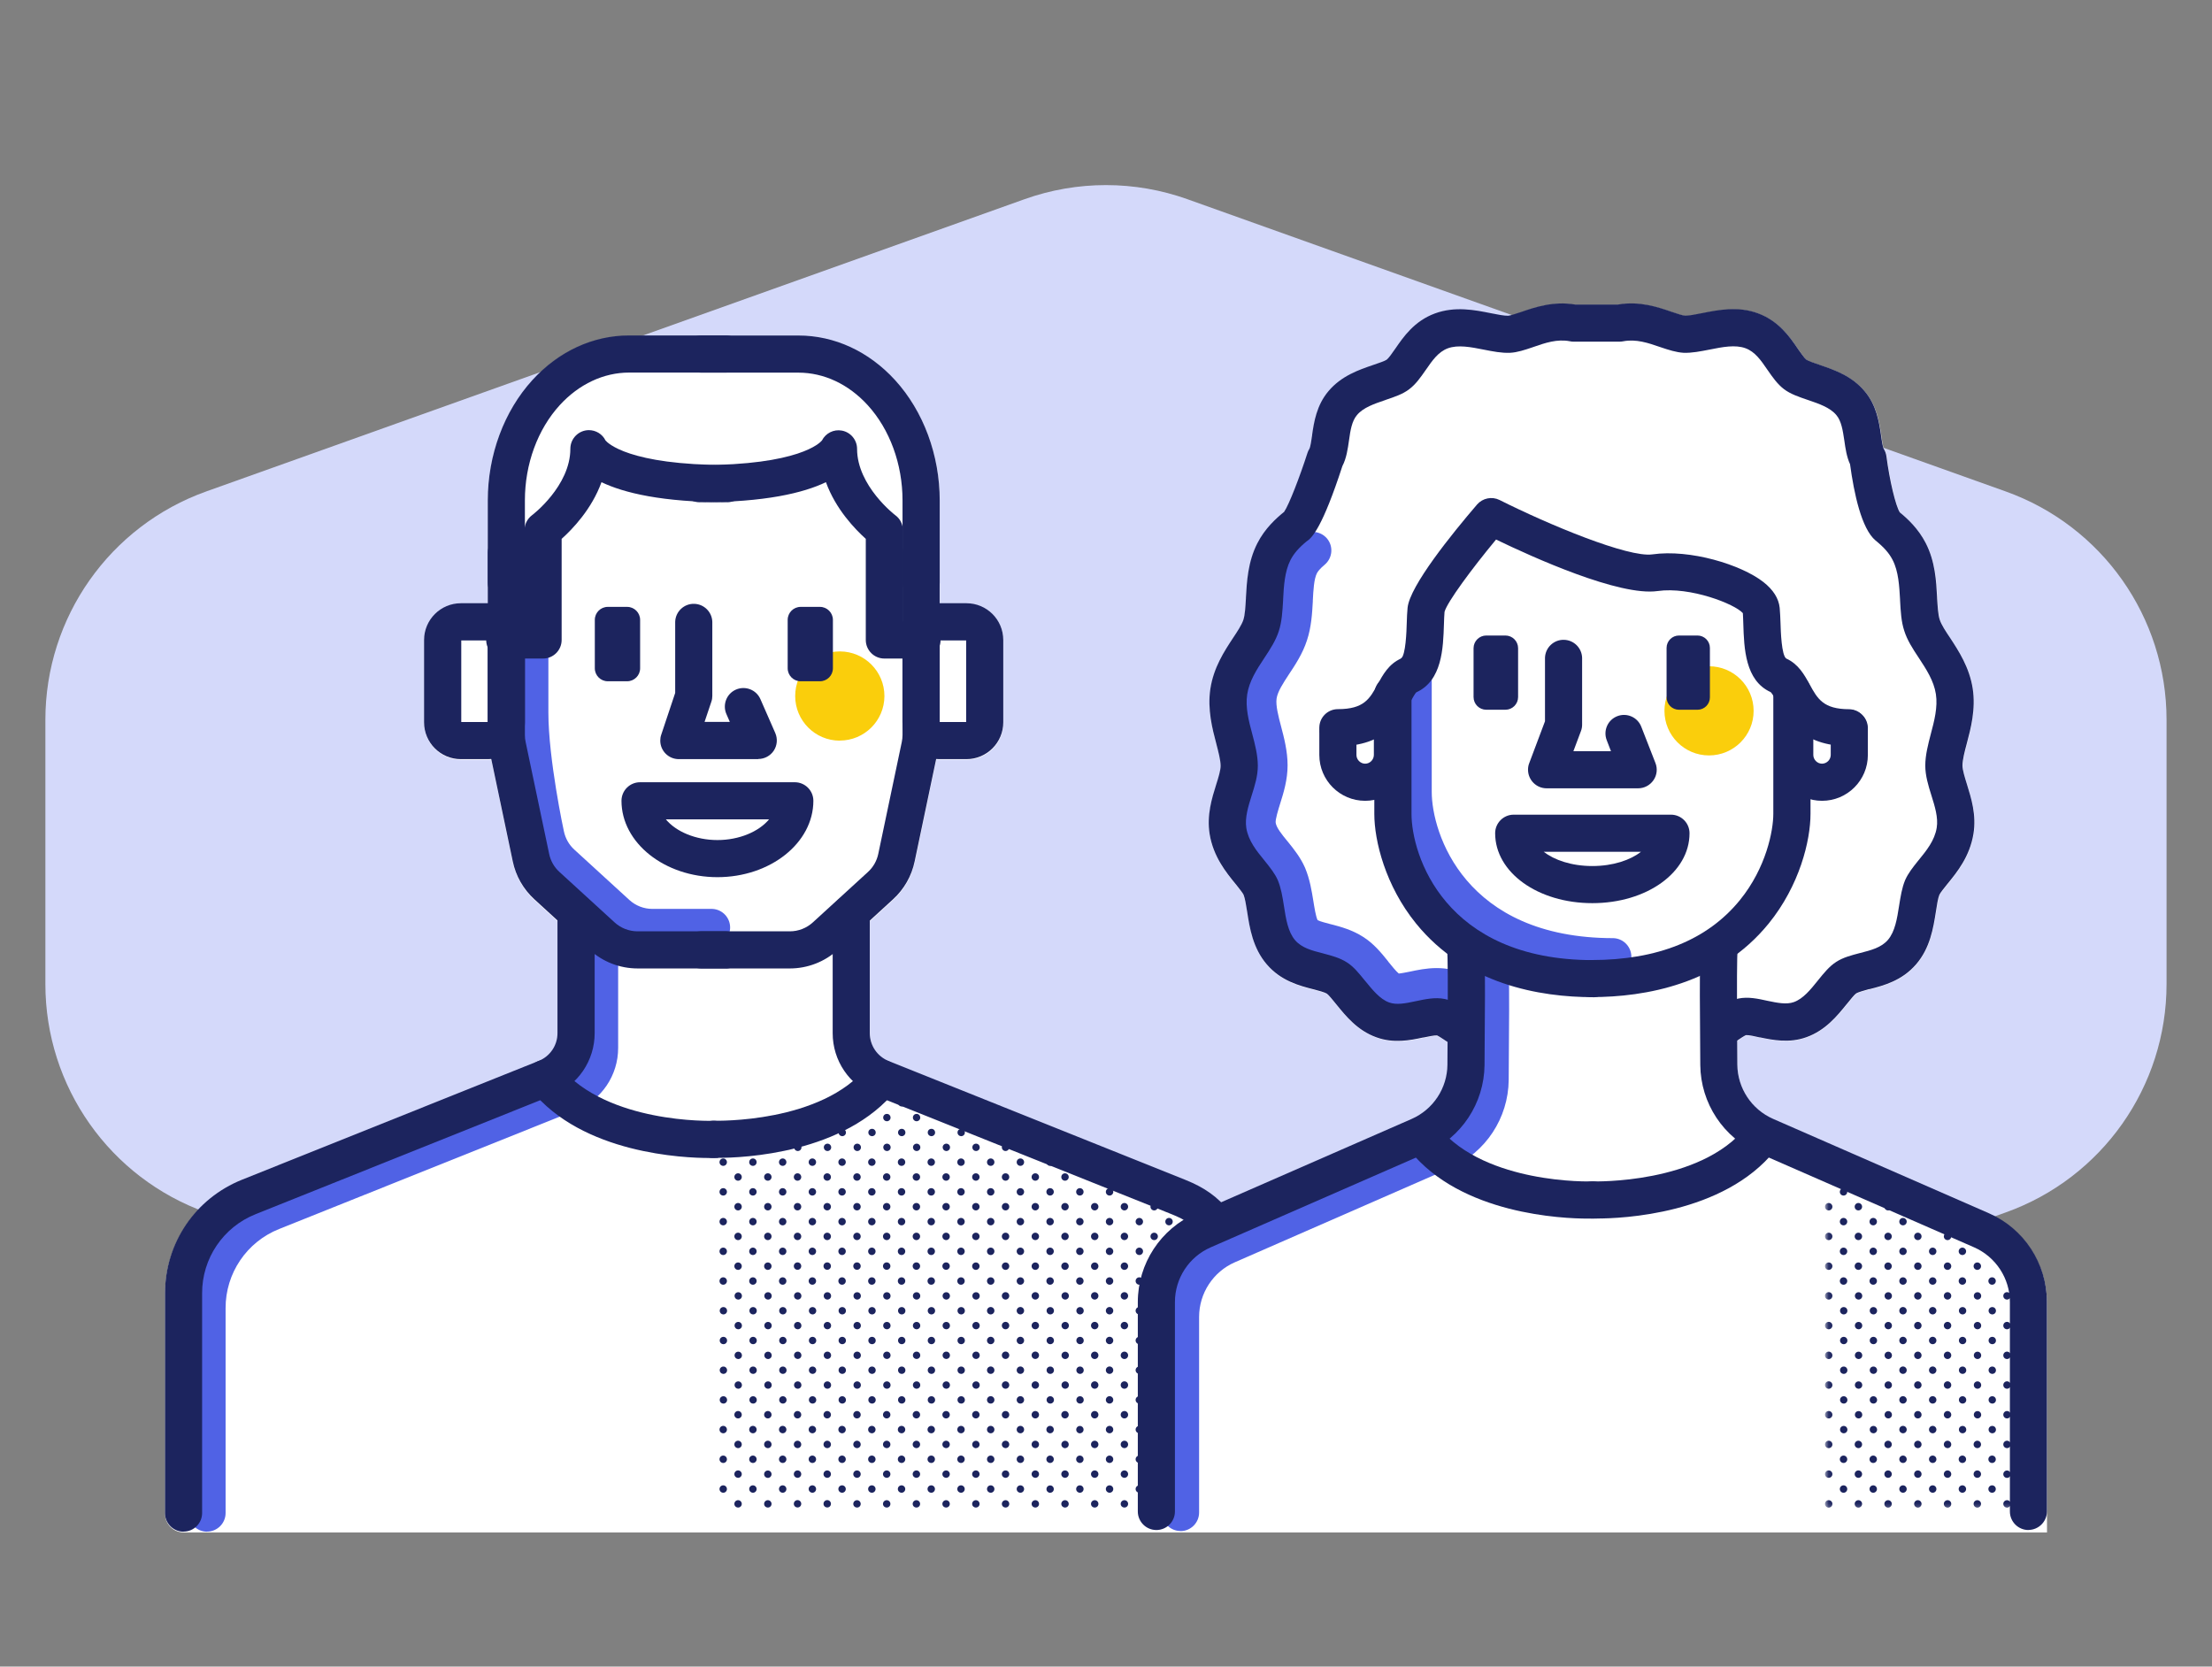 <?xml version="1.0" encoding="UTF-8"?><svg id="Layer_1" xmlns="http://www.w3.org/2000/svg" xmlns:xlink="http://www.w3.org/1999/xlink" viewBox="0 0 292 220"><rect x="0" y="0" width="292" height="220" fill="#808080" stroke="none"/><defs><style>.cls-1{clip-path:url(#clippath);}.cls-2{fill:none;}.cls-2,.cls-3,.cls-4,.cls-5,.cls-6,.cls-7{stroke-width:0px;}.cls-8{mask:url(#mask);}.cls-9{mask:url(#mask-1);}.cls-3{fill:#face0c;}.cls-4{fill:#5062e5;}.cls-5{fill:#1c245e;}.cls-6{fill:#d4d9fa;}.cls-7{fill:#fff;}</style><clipPath id="clippath"><rect class="cls-2" x="5.25" y="29.91" width="281.49" height="176.94"/></clipPath><mask id="mask" x="240.91" y="152.92" width="26.85" height="46.66" maskUnits="userSpaceOnUse"><g id="b"><path class="cls-7" d="M267.77,199.52v-27.64c0-4.11-2.43-7.83-6.2-9.47l-20.62-9.02v46.2l26.81-.07h0Z"/></g></mask><mask id="mask-1" x="94.22" y="142.32" width="67.4" height="57.42" maskUnits="userSpaceOnUse"><g id="c"><path class="cls-7" d="M116.42,142.32c-6.9,8.62-22.2,8.07-22.2,8.07v49.34h58.1v-27.68c0-3.23,3.26-8.44,8.8-9.98,2.2-.61-3.33-3.18-5.54-4.07l-39.16-15.69"/></g></mask></defs><path class="cls-6" d="M264.76,160.05l-108,38.57c-6.96,2.49-14.57,2.49-21.53,0l-108-38.57c-12.74-4.55-21.24-16.61-21.24-30.14v-34.9c0-13.52,8.5-25.59,21.24-30.14l108-38.57c6.96-2.49,14.57-2.49,21.53,0l108,38.57c12.74,4.55,21.24,16.61,21.24,30.14v34.9c0,13.52-8.5,25.59-21.24,30.14Z"/><g class="cls-1"><path class="cls-7" d="M262.55,160.23l-28.47-12.45c-2.85-1.25-4.7-4.05-4.73-7.16,0-1.15-.02-2.22-.02-3.21.38-.26.94-.63,1.17-.73.33-.03,1.21.16,1.8.29h.06c1.63.35,3.86.81,6.14-.02,2.5-.9,4.04-2.8,5.29-4.33l.07-.09c.38-.47.96-1.18,1.2-1.35.27-.18,1.06-.38,1.69-.55l.07-.02c1.81-.46,4.28-1.09,6.17-3.3,1.84-2.15,2.25-4.78,2.59-6.92.14-.88.28-1.8.46-2.23.12-.27.67-.96,1.04-1.41l.05-.06c1.23-1.51,2.92-3.58,3.41-6.58.4-2.49-.3-4.73-.86-6.53-.29-.93-.59-1.9-.59-2.47,0-.75.3-1.88.58-2.96.5-1.9,1.2-4.49.77-7.23-.43-2.8-1.84-4.95-2.99-6.69-.51-.77-1.15-1.73-1.37-2.41-.21-.63-.27-1.75-.33-2.83v-.09c-.12-2.11-.26-4.74-1.51-7.17-.98-1.91-2.41-3.23-3.41-4.05-.54-.82-1.36-4.23-1.77-7.42-.05-.34-.16-.68-.35-.97-.15-.26-.28-1.2-.37-1.81v-.06c-.25-1.64-.59-3.9-2.16-5.74-1.71-2.04-4.03-2.83-5.9-3.46l-.1-.04c-.57-.19-1.44-.49-1.69-.66-.26-.2-.72-.86-1.1-1.4l-.04-.05c-1.06-1.54-2.5-3.64-5.22-4.65-2.66-.98-5.27-.46-7.39-.03-.88.17-1.79.35-2.25.34-.3-.02-1.13-.3-1.69-.48l-.07-.02c-1.79-.62-4.22-1.46-7.1-.97h-5.66c-2.88-.49-5.31.35-7.09.97l-.09.03c-.55.19-1.39.47-1.65.48-.52.02-1.42-.16-2.32-.34-2.1-.42-4.72-.94-7.37.04-2.72,1.01-4.17,3.11-5.21,4.63l-.05.07c-.37.53-.84,1.2-1.11,1.41-.24.17-1.1.46-1.72.67l-.06.02c-1.87.64-4.19,1.42-5.89,3.45-1.58,1.86-1.91,4.11-2.16,5.76v.06c-.1.62-.23,1.55-.38,1.81-.11.17-.19.35-.25.54-.99,3.07-2.44,6.83-3.08,7.76h0c-1.04.85-2.53,2.19-3.53,4.15-1.25,2.43-1.39,5.06-1.51,7.17v.09c-.07,1.08-.13,2.2-.35,2.86-.2.65-.84,1.61-1.37,2.4-1.13,1.73-2.54,3.88-2.98,6.68-.43,2.74.26,5.33.77,7.23.29,1.08.58,2.21.58,2.96,0,.57-.3,1.54-.59,2.48-.57,1.8-1.26,4.03-.86,6.52.49,3.01,2.18,5.07,3.4,6.56l.06.07c.37.46.92,1.14,1.02,1.38.19.47.34,1.38.48,2.29.34,2.12.75,4.75,2.58,6.9,1.89,2.21,4.36,2.84,6.15,3.29l.08.02c.63.17,1.42.37,1.7.55.24.17.81.88,1.22,1.38l.04.05c1.24,1.53,2.78,3.44,5.27,4.33,2.29.83,4.52.37,6.15.04h.06c.59-.14,1.46-.33,1.8-.3.24.1.81.48,1.19.74l.15.1s.03.01.05.02c0,.95-.01,1.97-.02,3.07-.03,3.11-1.88,5.91-4.73,7.16l-25.12,10.98c-1.31-1.28-2.75-2.17-4.73-2.96l-39.16-15.69c-1.51-.6-2.5-2.06-2.49-3.69v-14.85l3.05-2.79c1.46-1.33,2.46-3.08,2.86-5.01l2.84-13.53c.14.01.28.02.41.02h3.59c2.68,0,4.86-2.17,4.86-4.86v-10.86c0-2.68-2.18-4.85-4.86-4.86h-3.54v-13.58c0-6-2.15-11.79-5.89-15.89-3.47-3.79-8-5.88-12.77-5.88h-22.35c-4.77,0-9.3,2.09-12.77,5.89-3.74,4.09-5.89,9.89-5.89,15.89v13.58h-3.54c-2.68,0-4.86,2.17-4.86,4.86v10.86c0,2.68,2.18,4.85,4.86,4.86h3.59c.14,0,.28,0,.41-.02l2.84,13.53c.4,1.93,1.4,3.68,2.86,5.01l3.05,2.79v14.85c0,1.62-.98,3.09-2.49,3.69l-39.16,15.68c-6.15,2.44-10.19,8.4-10.16,15.02v28.99c0,1.35,1.1,2.45,2.45,2.45h245.98v-30.31c0-5.08-3.01-9.68-7.67-11.72h0s0-.01,0-.01Z"/><path class="cls-4" d="M192.41,137.87c-1.35,0-2.45-1.09-2.45-2.45,0-.49.14-.97.42-1.37l.74-1.1c-.19-.07-.38-.13-.58-.17-1.05-.21-2.27.03-3.45.29-.86.18-1.73.36-2.57.36-.56,0-1.04-.08-1.48-.24-.72-.26-1.35-.72-1.93-1.27l-1.22.99c-1.04.84-2.57.69-3.43-.34-.86-1.03-.73-2.56.29-3.43l1.08-.92c-.16-.15-.34-.28-.52-.4-.81-.52-1.84-.79-2.82-1.05l-.1-.02c-1.53-.39-3.09-.79-4.17-2.04-1.12-1.31-1.41-3.18-1.7-4.99-.18-1.16-.36-2.25-.76-3.21-.31-.71-.91-1.46-1.55-2.26l-.1-.12c-1.04-1.27-2.24-2.74-2.55-4.7-.25-1.58.25-3.19.74-4.76.39-1.26.76-2.46.76-3.63,0-1.26-.35-2.57-.71-3.97-.44-1.64-.98-3.69-.68-5.62.3-1.96,1.35-3.56,2.37-5.11.66-.99,1.47-2.2,1.83-3.33.39-1.15.46-2.48.53-3.88v-.08s0,0,0-.01c.1-1.83.21-3.91,1.08-5.6.48-.94,1.17-1.75,2.24-2.65,1.03-.87,2.57-.74,3.45.29,0,0,0,0,0,0,.87,1.03.74,2.57-.29,3.45,0,0,0,0,0,0-.7.59-.92.92-1.04,1.14-.39.76-.47,2.26-.54,3.6v.14c-.09,1.57-.19,3.36-.77,5.11-.56,1.76-1.62,3.35-2.4,4.52-.75,1.15-1.47,2.24-1.61,3.16-.14.91.25,2.41.57,3.61.41,1.56.88,3.33.88,5.22s-.52,3.6-.99,5.08c-.24.78-.65,2.08-.58,2.51.11.66.8,1.51,1.53,2.4l.11.13c.78.97,1.65,2.06,2.24,3.41.64,1.54.87,3.04,1.09,4.37.13.8.33,2.11.57,2.54.3.16,1.2.39,1.65.51l.13.03c1.24.32,2.77.73,4.22,1.66,1.39.87,2.41,2.12,3.3,3.23.01.01.02.02.02.04.02.01.03.03.04.05.38.47.99,1.23,1.35,1.52.38-.03.94-.15,1.41-.24.99-.21,2.23-.48,3.58-.48.65,0,1.26.06,1.86.18,1.79.35,3.19,1.3,4.32,2.06l.16.11c1.12.76,1.41,2.28.66,3.4l-2.19,3.25c-.46.68-1.22,1.08-2.03,1.08h.02s0,0,0,0Z"/><g class="cls-8"><path class="cls-5" d="M266.9,153.9c.27,0,.49-.22.49-.49s-.22-.49-.49-.49-.49.22-.49.49.22.49.49.49h0ZM266.9,157.82c.27,0,.49-.22.49-.49s-.22-.49-.49-.49-.49.22-.49.49.22.49.49.49h0ZM266.9,161.75c.27,0,.49-.22.49-.49s-.22-.49-.49-.49-.49.22-.49.49.22.49.49.49h0ZM266.9,165.67c.27,0,.49-.22.49-.49s-.22-.49-.49-.49-.49.22-.49.49.22.49.49.49h0ZM266.9,169.59c.27,0,.49-.22.49-.49s-.22-.49-.49-.49-.49.22-.49.49.22.49.49.49h0ZM266.9,173.51c.27,0,.49-.22.49-.49s-.22-.49-.49-.49-.49.22-.49.49.22.49.49.49h0ZM266.9,177.44c.27,0,.49-.22.49-.49s-.22-.49-.49-.49-.49.22-.49.49.22.49.49.49h0ZM266.9,181.36c.27,0,.49-.22.49-.49s-.22-.49-.49-.49-.49.22-.49.49.22.49.49.49h0ZM266.9,185.28c.27,0,.49-.22.49-.49s-.22-.49-.49-.49-.49.22-.49.49.22.49.49.49h0ZM266.9,189.2c.27,0,.49-.22.49-.49,0-.27-.22-.49-.49-.49h0c-.27,0-.49.22-.49.49,0,.27.22.48.49.49ZM266.9,193.12c.27,0,.49-.22.49-.49,0-.27-.22-.49-.49-.49h0c-.27,0-.49.22-.49.49,0,.27.22.48.49.49ZM266.9,197.05c.27,0,.49-.22.49-.49,0-.27-.22-.49-.49-.49h0c-.27,0-.49.22-.49.49,0,.27.22.48.49.49ZM262.97,153.9c.27,0,.49-.22.49-.49,0-.27-.22-.49-.49-.49s-.49.22-.49.49c0,.27.22.49.49.49h0ZM264.94,155.86c.27,0,.49-.22.49-.49,0-.27-.22-.49-.49-.49h0c-.27,0-.49.22-.49.49,0,.27.22.49.49.49ZM262.97,157.82c.27,0,.49-.22.49-.49,0-.27-.22-.49-.49-.49,0,0,0,0,0,0-.27,0-.49.22-.49.49,0,.27.22.49.49.49h0ZM264.94,159.78c.27,0,.49-.22.49-.49,0-.27-.22-.49-.49-.49h0c-.27,0-.49.22-.49.49,0,.27.22.49.49.49ZM262.97,161.75c.27,0,.49-.22.49-.49,0-.27-.22-.49-.49-.49s-.49.22-.49.49c0,.27.22.49.49.49h0ZM264.94,163.7c.27,0,.49-.22.49-.49,0-.27-.22-.49-.49-.49h0c-.27,0-.49.22-.49.49,0,.27.22.49.49.49ZM262.97,165.67c.27,0,.49-.22.49-.49,0-.27-.22-.49-.49-.49s-.49.22-.49.49c0,.27.22.49.49.49ZM264.94,167.63c.27,0,.49-.22.49-.49,0-.27-.22-.49-.49-.49h0c-.27,0-.49.22-.49.49,0,.27.22.49.49.49ZM262.97,169.59c.27,0,.49-.22.49-.49,0-.27-.22-.49-.49-.49s-.49.22-.49.49c0,.27.22.49.49.49ZM264.94,171.55c.27,0,.49-.22.49-.49s-.22-.49-.49-.49h0c-.27,0-.49.22-.49.49s.22.49.49.49ZM262.97,173.51c.27.01.5-.19.51-.46s-.19-.5-.46-.51c-.02,0-.03,0-.05,0-.27.01-.48.24-.46.51.01.25.21.45.46.46ZM264.94,175.47c.27,0,.49-.22.49-.49s-.22-.49-.49-.49h0c-.27,0-.49.22-.49.49s.22.49.49.49ZM262.97,177.44c.27.01.5-.19.51-.46s-.19-.5-.46-.51c-.02,0-.03,0-.05,0-.27.01-.48.24-.46.51.01.25.21.45.46.46ZM264.94,179.4c.27,0,.49-.22.49-.49s-.22-.49-.49-.49h0c-.27,0-.49.22-.49.49s.22.49.49.49ZM262.97,181.36c.27.01.5-.19.51-.46s-.19-.5-.46-.51c-.02,0-.03,0-.05,0-.27.01-.48.24-.46.51.01.25.21.45.46.46ZM264.94,183.32c.27,0,.49-.22.49-.49s-.22-.49-.49-.49h0c-.27,0-.49.22-.49.49s.22.49.49.49ZM262.97,185.28c.27.01.5-.19.51-.46s-.19-.5-.46-.51c-.02,0-.03,0-.05,0-.27.01-.48.24-.46.51.01.25.21.45.46.46ZM264.94,187.24c.27,0,.49-.22.49-.49s-.22-.49-.49-.49h0c-.27,0-.49.22-.49.49s.22.49.49.49ZM262.97,189.2c.27.01.5-.19.51-.46s-.19-.5-.46-.51c-.02,0-.03,0-.05,0-.27.01-.48.24-.46.51.01.25.21.45.46.46ZM264.94,191.16c.27,0,.49-.22.49-.49s-.22-.49-.49-.49-.49.22-.49.49.22.49.49.49ZM262.97,193.12c.27,0,.49-.22.49-.49,0-.27-.22-.49-.49-.49s-.49.22-.49.49c0,.27.22.49.49.49ZM264.94,195.09c.27,0,.49-.22.49-.49s-.22-.49-.49-.49-.49.22-.49.49.22.49.49.49ZM262.97,197.05c.27,0,.49-.22.49-.49,0-.27-.22-.49-.49-.49h0c-.27,0-.49.22-.49.49,0,.27.22.49.49.49ZM264.94,199.01c.27,0,.49-.22.49-.49s-.22-.49-.49-.49-.49.22-.49.49.22.49.49.49ZM259.05,153.9c.27,0,.49-.22.49-.49,0-.27-.22-.49-.49-.49s-.49.22-.49.49c0,.27.22.49.49.49h0ZM261.02,155.86c.27,0,.49-.22.49-.49,0-.27-.22-.49-.49-.49-.27,0-.49.22-.49.49,0,.27.22.49.49.49ZM259.05,157.82c.27,0,.49-.22.49-.49,0-.27-.22-.49-.49-.49,0,0,0,0,0,0-.27,0-.49.22-.49.49,0,.27.22.49.49.49h0ZM261.02,159.78c.27,0,.49-.22.49-.49,0-.27-.22-.49-.49-.49s-.49.22-.49.49c0,.27.22.49.49.49ZM259.05,161.75c.27,0,.49-.22.49-.49,0-.27-.22-.49-.49-.49-.27,0-.49.22-.49.49,0,.27.22.49.49.49h0ZM261.02,163.7c.27,0,.49-.22.49-.49,0-.27-.22-.49-.49-.49s-.49.22-.49.49c0,.27.22.49.49.49h0ZM259.05,165.67c.27,0,.49-.22.49-.49,0-.27-.22-.49-.49-.49s-.49.22-.49.49c0,.27.22.49.49.49ZM261.02,167.63c.27,0,.49-.22.49-.49,0-.27-.22-.49-.49-.49s-.49.22-.49.49c0,.27.22.49.49.49h0ZM259.05,169.59c.27,0,.49-.22.49-.49,0-.27-.22-.49-.49-.49-.27,0-.49.22-.49.49,0,.27.22.49.49.49h0ZM261.02,171.55c.27.01.5-.19.51-.46s-.19-.5-.46-.51c-.02,0-.03,0-.05,0-.27.01-.48.24-.46.51.01.25.21.45.46.46ZM259.05,173.51c.27.01.5-.19.51-.46s-.19-.5-.46-.51c-.02,0-.03,0-.05,0-.27.01-.48.24-.46.51.01.25.21.45.46.46ZM261.02,175.47c.27.01.5-.19.51-.46s-.19-.5-.46-.51c-.02,0-.03,0-.05,0-.27.01-.48.24-.46.51.01.25.21.45.46.46ZM259.05,177.44c.27.01.5-.19.51-.46s-.19-.5-.46-.51c-.02,0-.03,0-.05,0-.27.01-.48.24-.46.51.01.25.21.45.46.46ZM261.02,179.4c.27.01.5-.19.51-.46s-.19-.5-.46-.51c-.02,0-.03,0-.05,0-.27.01-.48.24-.46.51.01.25.21.45.46.46ZM259.05,181.36c.27.01.5-.19.51-.46s-.19-.5-.46-.51c-.02,0-.03,0-.05,0-.27.01-.48.24-.46.51.01.25.21.45.46.46ZM261.02,183.32c.27.01.5-.19.51-.46s-.19-.5-.46-.51c-.02,0-.03,0-.05,0-.27.01-.48.24-.46.51.01.25.21.45.46.46ZM259.05,185.28c.27.01.5-.19.51-.46s-.19-.5-.46-.51c-.02,0-.03,0-.05,0-.27.01-.48.24-.46.51.01.25.21.45.46.46ZM261.02,187.24c.27.01.5-.19.51-.46s-.19-.5-.46-.51c-.02,0-.03,0-.05,0-.27.01-.48.24-.46.51.01.25.21.45.46.46ZM259.05,189.2c.27.01.5-.19.51-.46s-.19-.5-.46-.51c-.02,0-.03,0-.05,0-.27.01-.48.24-.46.51.01.25.21.45.46.46ZM261.02,191.16c.27,0,.49-.22.49-.49,0-.27-.22-.49-.49-.49-.27,0-.49.22-.49.49,0,.27.22.48.49.49ZM259.05,193.12c.27,0,.49-.22.49-.49s-.22-.49-.49-.49h0c-.27,0-.49.22-.49.49,0,.27.22.49.49.49ZM261.02,195.08c.27,0,.49-.22.49-.49s-.22-.49-.49-.49h0c-.27,0-.49.22-.49.49,0,.27.22.49.49.49ZM259.05,197.05c.27,0,.49-.22.49-.49s-.22-.49-.49-.49h0c-.27,0-.49.22-.49.49,0,.27.22.49.49.49ZM261.02,199.01c.27,0,.49-.22.49-.49,0-.27-.22-.49-.49-.49s-.49.22-.49.49c0,.27.22.49.49.49ZM255.13,153.9c.27,0,.49-.22.49-.49s-.22-.49-.49-.49-.49.22-.49.49.22.49.49.49ZM257.09,155.86c.27,0,.49-.22.49-.49s-.22-.49-.49-.49-.49.22-.49.49.22.49.49.49ZM255.13,157.82c.27,0,.49-.22.49-.49s-.22-.49-.49-.49-.49.22-.49.49.22.49.49.49ZM257.09,159.78c.27,0,.49-.22.49-.49s-.22-.49-.49-.49-.49.22-.49.49.22.49.49.49ZM255.13,161.75c.27,0,.49-.22.49-.49s-.22-.49-.49-.49-.49.22-.49.49.22.49.49.49ZM257.09,163.7c.27,0,.49-.22.49-.49s-.22-.49-.49-.49-.49.22-.49.49.22.49.49.49ZM255.13,165.67c.27,0,.49-.22.49-.49s-.22-.49-.49-.49-.49.22-.49.49.22.49.49.49ZM257.09,167.63c.27,0,.49-.22.49-.49s-.22-.49-.49-.49-.49.22-.49.49.22.49.49.49ZM255.13,169.59c.27,0,.49-.22.49-.49s-.22-.49-.49-.49-.49.22-.49.49.22.49.49.49ZM257.09,171.55c.27,0,.49-.22.49-.49s-.22-.49-.49-.49-.49.22-.49.49.22.49.49.49ZM255.13,173.51c.27,0,.49-.22.49-.49s-.22-.49-.49-.49-.49.22-.49.49.22.49.49.49ZM257.09,175.47c.27,0,.49-.22.49-.49s-.22-.49-.49-.49-.49.22-.49.49.22.49.49.49ZM255.13,177.44c.27,0,.49-.22.49-.49s-.22-.49-.49-.49-.49.22-.49.49.22.49.49.49ZM257.09,179.4c.27,0,.49-.22.49-.49s-.22-.49-.49-.49-.49.22-.49.49.22.49.49.49ZM255.13,181.36c.27,0,.49-.22.49-.49s-.22-.49-.49-.49-.49.22-.49.49.22.49.49.49ZM257.09,183.32c.27,0,.49-.22.49-.49s-.22-.49-.49-.49-.49.22-.49.49.22.49.49.49ZM255.13,185.28c.27,0,.49-.22.49-.49s-.22-.49-.49-.49-.49.22-.49.49.22.49.49.49ZM257.09,187.24c.27,0,.49-.22.49-.49s-.22-.49-.49-.49-.49.22-.49.49.22.49.49.49ZM255.13,189.2c.27,0,.49-.22.49-.49,0-.27-.22-.49-.49-.49h0c-.27,0-.49.22-.49.49,0,.27.22.48.49.49ZM257.09,191.16c.27,0,.49-.22.49-.49,0-.27-.22-.49-.49-.49h0c-.27,0-.49.22-.49.49,0,.27.22.48.49.49ZM255.13,193.12c.27,0,.49-.22.49-.49,0-.27-.22-.49-.49-.49h0c-.27,0-.49.22-.49.49,0,.27.22.48.49.49ZM257.09,195.08c.27,0,.49-.22.49-.49,0-.27-.22-.49-.49-.49h0c-.27,0-.49.22-.49.49,0,.27.22.48.49.49ZM255.13,197.05c.27,0,.49-.22.49-.49,0-.27-.22-.49-.49-.49h0c-.27,0-.49.22-.49.49,0,.27.22.48.49.49ZM257.09,199.01c.27,0,.49-.22.49-.49,0-.27-.22-.49-.49-.49h0c-.27,0-.49.22-.49.49,0,.27.22.48.49.49ZM251.21,153.9c.27,0,.49-.22.49-.49s-.22-.49-.49-.49-.49.22-.49.49.22.49.49.49ZM253.17,155.86c.27,0,.49-.22.49-.49s-.22-.49-.49-.49-.49.22-.49.49.22.49.49.49ZM251.21,157.82c.27,0,.49-.22.49-.49s-.22-.49-.49-.49-.49.22-.49.49.22.49.49.49ZM253.17,159.78c.27,0,.49-.22.49-.49s-.22-.49-.49-.49-.49.22-.49.49.22.49.49.49ZM251.21,161.75c.27,0,.49-.22.49-.49s-.22-.49-.49-.49-.49.22-.49.49.22.49.49.49ZM253.17,163.7c.27,0,.49-.22.49-.49s-.22-.49-.49-.49-.49.22-.49.49.22.49.49.49ZM251.21,165.67c.27,0,.49-.22.49-.49s-.22-.49-.49-.49-.49.22-.49.49.22.49.49.49ZM253.17,167.63c.27,0,.49-.22.49-.49s-.22-.49-.49-.49-.49.22-.49.49.22.49.49.49ZM251.21,169.59c.27,0,.49-.22.49-.49s-.22-.49-.49-.49-.49.22-.49.49.22.49.49.49ZM253.17,171.55c.27,0,.49-.22.49-.49s-.22-.49-.49-.49-.49.22-.49.49.22.49.49.49ZM251.21,173.51c.27,0,.49-.22.49-.49s-.22-.49-.49-.49-.49.22-.49.49.22.49.49.49ZM253.17,175.47c.27,0,.49-.22.49-.49s-.22-.49-.49-.49-.49.22-.49.49.22.49.49.49ZM251.21,177.44c.27,0,.49-.22.49-.49s-.22-.49-.49-.49-.49.22-.49.49.22.49.49.49ZM253.17,179.4c.27,0,.49-.22.49-.49s-.22-.49-.49-.49-.49.22-.49.49.22.49.49.49ZM251.21,181.36c.27,0,.49-.22.49-.49s-.22-.49-.49-.49-.49.22-.49.49.22.49.49.49ZM253.17,183.32c.27,0,.49-.22.49-.49s-.22-.49-.49-.49-.49.22-.49.49.22.49.49.49ZM251.21,185.28c.27,0,.49-.22.49-.49s-.22-.49-.49-.49-.49.22-.49.49.22.49.49.49ZM253.17,187.24c.27,0,.49-.22.49-.49s-.22-.49-.49-.49-.49.22-.49.49.22.49.49.49ZM251.21,189.2c.27,0,.49-.22.49-.49,0-.27-.22-.49-.49-.49h0c-.27,0-.49.22-.49.49,0,.27.22.48.49.49ZM253.17,191.16c.27,0,.49-.22.49-.49,0-.27-.22-.49-.49-.49h0c-.27,0-.49.22-.49.49,0,.27.22.48.49.49ZM251.21,193.12c.27,0,.49-.22.49-.49,0-.27-.22-.49-.49-.49h0c-.27,0-.49.22-.49.49,0,.27.22.48.49.49ZM253.17,195.08c.27,0,.49-.22.49-.49,0-.27-.22-.49-.49-.49h0c-.27,0-.49.22-.49.49,0,.27.22.48.49.49ZM251.21,197.05c.27,0,.49-.22.49-.49,0-.27-.22-.49-.49-.49h0c-.27,0-.49.22-.49.49,0,.27.22.48.49.49ZM253.17,199.01c.27,0,.49-.22.49-.49,0-.27-.22-.49-.49-.49h0c-.27,0-.49.22-.49.49,0,.27.22.48.49.49ZM247.28,153.9c.27,0,.49-.22.49-.49,0-.27-.22-.49-.49-.49s-.49.22-.49.49c0,.27.22.49.49.49h0ZM249.24,155.86c.27,0,.49-.22.49-.49,0-.27-.22-.49-.49-.49h0c-.27,0-.49.22-.49.49,0,.27.22.49.49.49ZM247.28,157.82c.27,0,.49-.22.49-.49,0-.27-.22-.49-.49-.49-.27,0-.49.22-.49.49,0,.27.22.49.49.49h0ZM249.24,159.78c.27,0,.49-.22.49-.49,0-.27-.22-.49-.49-.49s-.49.22-.49.49c0,.27.22.49.49.49ZM247.28,161.75c.27,0,.49-.22.49-.49,0-.27-.22-.49-.49-.49-.27,0-.49.22-.49.49,0,.27.22.49.49.49h0ZM249.24,163.7c.27,0,.49-.22.49-.49,0-.27-.22-.49-.49-.49-.27,0-.49.22-.49.49,0,.27.22.49.49.49ZM247.28,165.67c.27,0,.49-.22.49-.49,0-.27-.22-.49-.49-.49-.27,0-.49.22-.49.49,0,.27.22.49.49.49h0ZM249.24,167.63c.27,0,.49-.22.49-.49,0-.27-.22-.49-.49-.49s-.49.22-.49.49c0,.27.22.49.49.49h0ZM247.28,169.59c.27,0,.49-.22.49-.49,0-.27-.22-.49-.49-.49s-.49.22-.49.49c0,.27.22.49.49.49ZM249.24,171.55c.27.01.5-.19.51-.46s-.19-.5-.46-.51c-.02,0-.03,0-.05,0-.27.01-.48.24-.46.51.01.25.21.45.46.46ZM247.28,173.51c.27.01.5-.19.51-.46s-.19-.5-.46-.51c-.02,0-.03,0-.05,0-.27.01-.48.24-.46.51.01.25.21.45.46.46ZM249.24,175.47c.27.01.5-.19.51-.46s-.19-.5-.46-.51c-.02,0-.03,0-.05,0-.27.01-.48.24-.46.51.01.25.21.45.46.46ZM247.28,177.44c.27.01.5-.19.51-.46s-.19-.5-.46-.51c-.02,0-.03,0-.05,0-.27.01-.48.24-.46.51.01.25.21.45.46.46ZM249.24,179.4c.27.01.5-.19.51-.46s-.19-.5-.46-.51c-.02,0-.03,0-.05,0-.27.01-.48.24-.46.51.01.25.21.45.46.46ZM247.28,181.36c.27.01.5-.19.51-.46s-.19-.5-.46-.51c-.02,0-.03,0-.05,0-.27.01-.48.24-.46.51.01.25.21.45.46.46ZM249.24,183.32c.27.01.5-.19.51-.46s-.19-.5-.46-.51c-.02,0-.03,0-.05,0-.27.01-.48.24-.46.51.01.25.21.45.46.46ZM247.28,185.28c.27.01.5-.19.51-.46s-.19-.5-.46-.51c-.02,0-.03,0-.05,0-.27.01-.48.24-.46.51.01.25.21.45.46.46ZM249.24,187.24c.27.01.5-.19.51-.46s-.19-.5-.46-.51c-.02,0-.03,0-.05,0-.27.01-.48.24-.46.51.01.25.21.45.46.46ZM247.28,189.2c.27.01.5-.19.51-.46s-.19-.5-.46-.51c-.02,0-.03,0-.05,0-.27.01-.48.24-.46.51.01.25.21.45.46.46ZM249.24,191.16c.27,0,.49-.22.49-.49s-.22-.49-.49-.49h0c-.27,0-.49.22-.49.49,0,.27.22.48.49.49ZM247.28,193.12c.27,0,.49-.22.49-.49,0-.27-.22-.49-.49-.49s-.49.22-.49.49c0,.27.22.49.49.49ZM249.24,195.08c.27,0,.49-.22.49-.49,0-.27-.22-.49-.49-.49h0c-.27,0-.49.22-.49.49,0,.27.22.49.49.49ZM247.28,197.05c.27,0,.49-.22.49-.49,0-.27-.22-.49-.49-.49h0c-.27,0-.49.22-.49.49,0,.27.22.49.49.49ZM249.24,199.01c.27,0,.49-.22.49-.49,0-.27-.22-.49-.49-.49s-.49.22-.49.49c0,.27.22.49.49.49ZM243.36,153.9c.27,0,.49-.22.49-.49,0-.27-.22-.49-.49-.49s-.49.22-.49.49c0,.27.22.49.49.49h0ZM245.32,155.86c.27,0,.49-.22.49-.49,0-.27-.22-.49-.49-.49-.27,0-.49.22-.49.49,0,.27.22.49.49.49ZM243.36,157.82c.27,0,.49-.22.49-.49,0-.27-.22-.49-.49-.49,0,0,0,0,0,0-.27,0-.49.22-.49.49,0,.27.22.49.49.49h0ZM245.32,159.78c.27,0,.49-.22.49-.49,0-.27-.22-.49-.49-.49s-.49.22-.49.49c0,.27.22.49.49.49ZM243.36,161.75c.27,0,.49-.22.49-.49,0-.27-.22-.49-.49-.49s-.49.22-.49.49c0,.27.22.49.49.49h0ZM245.32,163.7c.27,0,.49-.22.49-.49,0-.27-.22-.49-.49-.49s-.49.22-.49.49c0,.27.22.49.49.49ZM243.36,165.67c.27,0,.49-.22.49-.49,0-.27-.22-.49-.49-.49s-.49.22-.49.49c0,.27.22.49.49.49h0ZM245.32,167.63c.27,0,.49-.22.49-.49,0-.27-.22-.49-.49-.49s-.49.22-.49.49c0,.27.22.49.49.49h0ZM243.36,169.59c.27,0,.49-.22.49-.49,0-.27-.22-.49-.49-.49-.27,0-.49.22-.49.49,0,.27.22.49.49.49ZM245.32,171.55c.27.01.5-.19.51-.46s-.19-.5-.46-.51c-.02,0-.03,0-.05,0-.27.01-.48.24-.46.51.01.25.21.45.46.46ZM243.36,173.51c.27.01.5-.19.51-.46s-.19-.5-.46-.51c-.02,0-.03,0-.05,0-.27.01-.48.24-.46.51.01.25.21.45.46.46ZM245.32,175.47c.27.01.5-.19.51-.46s-.19-.5-.46-.51c-.02,0-.03,0-.05,0-.27.01-.48.24-.46.51.01.25.21.45.46.46ZM243.36,177.44c.27.01.5-.19.51-.46s-.19-.5-.46-.51c-.02,0-.03,0-.05,0-.27.01-.48.24-.46.51.01.25.21.45.46.46ZM245.32,179.4c.27.01.5-.19.51-.46s-.19-.5-.46-.51c-.02,0-.03,0-.05,0-.27.01-.48.24-.46.51.01.25.21.45.46.46ZM243.36,181.36c.27.01.5-.19.51-.46s-.19-.5-.46-.51c-.02,0-.03,0-.05,0-.27.01-.48.24-.46.51.01.25.21.45.46.46ZM245.32,183.32c.27.01.5-.19.51-.46s-.19-.5-.46-.51c-.02,0-.03,0-.05,0-.27.01-.48.24-.46.51.01.25.21.45.46.46ZM243.36,185.28c.27.01.5-.19.51-.46s-.19-.5-.46-.51c-.02,0-.03,0-.05,0-.27.01-.48.24-.46.51.01.25.21.45.46.46ZM245.32,187.24c.27.01.5-.19.51-.46s-.19-.5-.46-.51c-.02,0-.03,0-.05,0-.27.01-.48.24-.46.51.01.25.21.45.46.46ZM243.36,189.2c.27.01.5-.19.51-.46s-.19-.5-.46-.51c-.02,0-.03,0-.05,0-.27.01-.48.24-.46.51.01.25.21.45.46.46ZM245.32,191.16c.27,0,.49-.22.49-.49,0-.27-.22-.49-.49-.49-.27,0-.49.22-.49.49,0,.27.22.48.49.49ZM243.36,193.12c.27,0,.49-.22.49-.49,0-.27-.22-.49-.49-.49h0c-.27,0-.49.22-.49.49,0,.27.22.48.49.49ZM245.32,195.08c.27,0,.49-.22.49-.49,0-.27-.22-.49-.49-.49-.27,0-.49.22-.49.49,0,.27.22.49.49.49ZM243.36,197.05c.27,0,.49-.22.49-.49,0-.27-.22-.49-.49-.49h0c-.27,0-.49.22-.49.49,0,.27.22.49.49.49ZM245.32,199.01c.27,0,.49-.22.49-.49,0-.27-.22-.49-.49-.49s-.49.22-.49.49c0,.27.22.49.49.49h0ZM241.4,155.86c.27,0,.49-.22.49-.49s-.22-.49-.49-.49-.49.22-.49.49.22.49.49.49ZM241.4,159.78c.27,0,.49-.22.49-.49s-.22-.49-.49-.49-.49.22-.49.49.22.49.49.49ZM241.4,163.7c.27,0,.49-.22.49-.49s-.22-.49-.49-.49-.49.22-.49.49.22.49.49.49ZM241.4,167.63c.27,0,.49-.22.49-.49s-.22-.49-.49-.49-.49.22-.49.49.22.49.49.49ZM241.4,171.55c.27,0,.49-.22.49-.49s-.22-.49-.49-.49-.49.22-.49.49.22.49.49.49ZM241.4,175.47c.27,0,.49-.22.49-.49s-.22-.49-.49-.49-.49.22-.49.49.22.49.49.49ZM241.4,179.4c.27,0,.49-.22.49-.49s-.22-.49-.49-.49-.49.22-.49.49.22.49.49.49ZM241.4,183.32c.27,0,.49-.22.49-.49s-.22-.49-.49-.49-.49.22-.49.49.22.49.49.49ZM241.4,187.24c.27,0,.49-.22.49-.49s-.22-.49-.49-.49-.49.22-.49.49.22.49.49.49ZM241.4,191.16c.27,0,.49-.22.49-.49,0-.27-.22-.49-.49-.49h0c-.27,0-.49.22-.49.49,0,.27.22.48.49.49ZM241.4,195.08c.27,0,.49-.22.49-.49,0-.27-.22-.49-.49-.49h0c-.27,0-.49.22-.49.49,0,.27.22.48.49.49ZM241.4,199.01c.27,0,.49-.22.49-.49,0-.27-.22-.49-.49-.49h0c-.27,0-.49.22-.49.49,0,.27.22.48.49.49Z"/></g><path class="cls-4" d="M155.84,202.1c-1.35,0-2.45-1.1-2.45-2.45v-25.81c0-5.08,3.01-9.68,7.67-11.72l28.47-12.45c2.85-1.25,4.7-4.05,4.73-7.16.1-11.97.02-14.46-.02-14.98-.27-1.33.59-2.62,1.92-2.89,1.07-.22,2.16.3,2.66,1.27.37.71.48.93.34,16.65-.05,5.04-3.05,9.58-7.67,11.61l-28.47,12.45c-2.87,1.25-4.73,4.09-4.73,7.23v25.81c0,1.35-1.1,2.45-2.45,2.45,0,0,0,0,0,0Z"/><path class="cls-4" d="M212.99,128.73c-7.06,0-16.85-1.68-23.37-9.71-4.07-5.01-5.52-10.94-5.52-14.48v-15.85c.04-1.35,1.18-2.42,2.53-2.37,1.29.04,2.33,1.08,2.37,2.37v15.85c0,5.37,4.31,19.3,23.99,19.3,1.35.05,2.41,1.19,2.36,2.55-.05,1.28-1.08,2.31-2.36,2.36h0ZM94.02,124.9h-7.9c-2.35,0-4.62-.88-6.35-2.47l-7.27-6.65c-1.46-1.33-2.46-3.08-2.86-5.01-.09-.4-2.15-10.07-2.15-16.69v-9.49c.04-1.35,1.18-2.42,2.53-2.37,1.29.04,2.33,1.08,2.37,2.37v9.49c0,6.09,2.02,15.57,2.05,15.66.2.94.67,1.77,1.37,2.41l7.27,6.65c.83.76,1.92,1.18,3.04,1.18h7.9c1.35.05,2.41,1.19,2.36,2.55-.05,1.28-1.08,2.31-2.36,2.36,0,0,0,0,0,0Z"/><path class="cls-4" d="M27.33,202.19c-1.35,0-2.45-1.1-2.45-2.45v-27.03c0-6.65,3.99-12.55,10.16-15.02l39.16-15.68c1.51-.6,2.5-2.06,2.49-3.69v-13.78c.05-1.35,1.19-2.41,2.55-2.36,1.28.05,2.31,1.08,2.36,2.36v13.78c.01,3.63-2.2,6.9-5.58,8.23l-39.16,15.68c-4.29,1.7-7.1,5.85-7.08,10.47v27.03c0,1.35-1.1,2.45-2.45,2.45h0s0,0,0,0Z"/><g class="cls-9"><path class="cls-5" d="M160.2,144.09c.27,0,.49-.22.49-.49s-.22-.49-.49-.49-.49.22-.49.49.22.49.49.49ZM158.24,146.06c.27.01.5-.19.51-.46s-.19-.5-.46-.51c-.02,0-.03,0-.05,0-.27.01-.48.24-.46.51.01.25.21.45.46.46ZM160.2,148.02c.27,0,.49-.22.49-.49s-.22-.49-.49-.49-.49.22-.49.49.22.49.49.49ZM158.24,149.98c.27.01.5-.19.51-.46s-.19-.5-.46-.51c-.02,0-.03,0-.05,0-.27.01-.48.24-.46.51.01.25.21.45.46.46ZM160.2,151.94c.27,0,.49-.22.49-.49s-.22-.49-.49-.49-.49.22-.49.49.22.49.49.49ZM158.24,153.9c.27,0,.49-.22.49-.49s-.22-.49-.49-.49c-.27,0-.49.22-.49.49,0,.27.22.49.49.49ZM160.2,155.86c.27,0,.49-.22.49-.49s-.22-.49-.49-.49-.49.22-.49.49.22.49.49.49ZM158.24,157.82c.27,0,.49-.22.49-.49,0-.27-.22-.49-.49-.49,0,0,0,0,0,0-.27,0-.49.22-.49.49,0,.27.22.49.49.49ZM160.2,159.78c.27,0,.49-.22.49-.49s-.22-.49-.49-.49-.49.22-.49.49.22.49.49.49ZM158.24,161.75c.27,0,.49-.22.49-.49s-.22-.49-.49-.49-.49.22-.49.49.22.49.49.49ZM160.2,163.7c.27,0,.49-.22.49-.49s-.22-.49-.49-.49-.49.22-.49.49.22.49.49.49ZM158.24,165.67c.27,0,.49-.22.49-.49,0-.27-.22-.49-.49-.49,0,0,0,0,0,0-.27,0-.49.22-.49.49s.22.49.49.49ZM160.2,167.63c.27,0,.49-.22.49-.49s-.22-.49-.49-.49-.49.22-.49.49.22.49.49.49ZM158.24,169.59c.27,0,.49-.22.49-.49s-.22-.49-.49-.49-.49.22-.49.49.22.49.49.49ZM160.2,171.55c.27,0,.49-.22.49-.49s-.22-.49-.49-.49-.49.22-.49.49.22.49.49.49ZM158.24,173.51c.27.01.5-.19.51-.46s-.19-.5-.46-.51c-.02,0-.03,0-.05,0-.27.01-.48.24-.46.51.01.25.21.45.46.46ZM160.2,175.47c.27,0,.49-.22.49-.49s-.22-.49-.49-.49-.49.22-.49.49.22.49.49.49ZM158.24,177.44c.27.01.5-.19.51-.46s-.19-.5-.46-.51c-.02,0-.03,0-.05,0-.27.01-.48.24-.46.51.01.25.21.45.46.46ZM160.2,179.4c.27,0,.49-.22.49-.49s-.22-.49-.49-.49-.49.22-.49.49.22.49.49.49ZM158.24,181.36c.27.01.5-.19.51-.46s-.19-.5-.46-.51c-.02,0-.03,0-.05,0-.27.01-.48.24-.46.51.01.25.21.45.46.46ZM160.2,183.32c.27,0,.49-.22.49-.49s-.22-.49-.49-.49-.49.22-.49.49.22.49.49.49ZM158.24,185.28c.27.01.5-.19.51-.46s-.19-.5-.46-.51c-.02,0-.03,0-.05,0-.27.01-.48.24-.46.51.01.25.21.45.46.46ZM160.2,187.24c.27,0,.49-.22.49-.49s-.22-.49-.49-.49-.49.22-.49.49.22.49.49.49ZM158.24,189.2c.27,0,.49-.22.49-.49,0-.27-.22-.49-.49-.49h0c-.27,0-.49.22-.49.49,0,.27.22.48.49.49ZM160.2,191.16c.27,0,.49-.22.49-.49,0-.27-.22-.49-.49-.49h0c-.27,0-.49.22-.49.49,0,.27.22.48.49.49ZM158.24,193.12c.27,0,.49-.22.49-.49,0-.27-.22-.49-.49-.49h0c-.27,0-.49.22-.49.49,0,.27.22.49.49.49ZM160.2,195.09c.27,0,.49-.22.49-.49,0-.27-.22-.49-.49-.49h0c-.27,0-.49.22-.49.49,0,.27.22.48.49.49ZM158.24,197.05c.27,0,.49-.22.49-.49s-.22-.49-.49-.49-.49.22-.49.49.22.49.49.49ZM160.2,199.01c.27,0,.49-.22.49-.49,0-.27-.22-.49-.49-.49h0c-.27,0-.49.22-.49.49,0,.27.22.48.49.49ZM156.28,144.09c.27.01.5-.19.51-.46s-.19-.5-.46-.51c-.02,0-.03,0-.05,0-.27.02-.47.25-.45.52.02.24.21.44.45.45h0ZM154.32,146.06c.27.01.5-.19.51-.46s-.19-.5-.46-.51c-.02,0-.03,0-.05,0-.27.01-.48.24-.46.51.01.25.21.45.46.46ZM156.28,148.02c.27.01.5-.19.51-.46s-.19-.5-.46-.51c-.02,0-.03,0-.05,0-.27.01-.48.24-.46.51.01.25.21.45.46.46ZM154.32,149.98c.27.01.5-.19.51-.46s-.19-.5-.46-.51c-.02,0-.03,0-.05,0-.27.01-.48.24-.46.51.01.25.21.45.46.46ZM156.28,151.94c.27.01.5-.19.51-.46s-.19-.5-.46-.51c-.02,0-.03,0-.05,0-.27.01-.48.24-.46.51.01.25.21.45.46.46ZM154.32,153.9c.27,0,.49-.22.49-.49s-.22-.49-.49-.49c-.27,0-.49.22-.49.49,0,.27.22.48.49.49ZM156.28,155.86c.27,0,.49-.22.49-.49s-.22-.49-.49-.49-.49.22-.49.49.22.49.49.49h0ZM154.32,157.82c.27,0,.49-.22.49-.49s-.22-.49-.49-.49-.49.22-.49.49.22.49.49.49ZM156.28,159.78c.27,0,.49-.22.49-.49,0-.27-.22-.49-.49-.49,0,0,0,0,0,0-.27,0-.49.22-.49.49s.22.49.49.49ZM154.32,161.75c.27,0,.49-.22.49-.49s-.22-.49-.49-.49-.49.22-.49.49.22.49.49.49ZM156.28,163.7c.27,0,.49-.22.49-.49s-.22-.49-.49-.49-.49.22-.49.49.22.49.49.49ZM154.32,165.67c.27,0,.49-.22.49-.49s-.22-.49-.49-.49-.49.22-.49.49.22.49.49.49ZM156.28,167.63c.27,0,.49-.22.49-.49s-.22-.49-.49-.49-.49.22-.49.49.22.49.49.49h0ZM154.32,169.59c.27,0,.49-.22.49-.49s-.22-.49-.49-.49-.49.22-.49.49.22.49.49.49h0ZM156.28,171.55c.27.01.5-.19.51-.46s-.19-.5-.46-.51c-.02,0-.03,0-.05,0-.27.01-.48.24-.46.51.01.25.21.45.46.46ZM154.32,173.51c.27.01.5-.19.51-.46s-.19-.5-.46-.51c-.02,0-.03,0-.05,0-.27.01-.48.24-.46.51.01.25.21.45.46.46ZM156.28,175.47c.27.01.5-.19.51-.46s-.19-.5-.46-.51c-.02,0-.03,0-.05,0-.27.01-.48.24-.46.51.01.25.21.45.46.46ZM154.32,177.44c.27.01.5-.19.51-.46s-.19-.5-.46-.51c-.02,0-.03,0-.05,0-.27.01-.48.24-.46.51.01.25.21.45.46.46ZM156.28,179.4c.27.01.5-.19.51-.46s-.19-.5-.46-.51c-.02,0-.03,0-.05,0-.27.01-.48.24-.46.51.01.25.21.45.46.46ZM154.32,181.36c.27.01.5-.19.51-.46s-.19-.5-.46-.51c-.02,0-.03,0-.05,0-.27.01-.48.24-.46.51.01.25.21.45.46.46ZM156.28,183.32c.27.01.5-.19.51-.46s-.19-.5-.46-.51c-.02,0-.03,0-.05,0-.27.01-.48.24-.46.51.01.25.21.45.46.46ZM154.32,185.28c.27.01.5-.19.51-.46s-.19-.5-.46-.51c-.02,0-.03,0-.05,0-.27.01-.48.24-.46.51.01.25.21.45.46.46ZM156.28,187.24c.27,0,.49-.22.49-.49s-.22-.49-.49-.49h0c-.27,0-.49.22-.49.49s.22.49.49.49ZM154.32,189.2c.27,0,.49-.22.49-.48,0-.27-.22-.49-.48-.49h0c-.27,0-.49.22-.49.49,0,.27.22.49.49.49ZM156.28,191.16c.27,0,.49-.22.49-.49,0-.27-.22-.49-.49-.49h0c-.27,0-.49.22-.49.49,0,.27.22.48.48.49ZM154.32,193.12c.27,0,.49-.22.49-.49,0-.27-.22-.49-.49-.49h0c-.27,0-.49.22-.49.49s.22.49.49.49ZM156.28,195.08c.27,0,.49-.22.49-.49,0-.27-.22-.49-.49-.49h0c-.27,0-.49.22-.49.49,0,.27.22.48.48.49ZM154.32,197.05c.27,0,.49-.21.49-.48,0-.27-.21-.49-.48-.49,0,0,0,0,0,0-.27,0-.49.22-.49.49s.22.49.49.49ZM156.28,199.01c.27,0,.49-.22.49-.49,0-.27-.22-.49-.49-.49h0c-.27,0-.49.22-.49.49,0,.27.22.48.49.49ZM152.36,144.09c.27.01.5-.19.51-.46s-.19-.5-.46-.51c-.02,0-.03,0-.05,0-.27.02-.47.25-.45.52.02.24.21.44.45.45h0ZM150.4,146.06c.27,0,.49-.22.49-.49s-.22-.49-.49-.49-.49.22-.49.49.22.49.49.49ZM152.36,148.01c.27.01.5-.19.51-.46s-.19-.5-.46-.51c-.02,0-.03,0-.05,0-.27.01-.48.24-.46.51.01.25.21.45.46.46ZM150.4,149.98c.27,0,.49-.22.49-.49s-.22-.49-.49-.49-.49.22-.49.49.22.49.49.49ZM152.36,151.94c.27.01.5-.19.51-.46s-.19-.5-.46-.51c-.02,0-.03,0-.05,0-.27.01-.48.24-.46.51.01.25.21.45.46.46ZM150.4,153.9c.27,0,.49-.22.49-.49s-.22-.49-.49-.49-.49.22-.49.49.22.49.49.49ZM152.36,155.86c.27,0,.49-.22.49-.49s-.22-.49-.49-.49-.49.22-.49.49.22.49.49.49ZM150.4,157.82c.27,0,.49-.22.49-.49s-.22-.49-.49-.49-.49.22-.49.49.22.49.49.49ZM152.36,159.78c.27,0,.49-.22.49-.49s-.22-.49-.49-.49-.49.22-.49.49.22.49.49.49ZM150.4,161.75c.27,0,.49-.22.49-.49s-.22-.49-.49-.49-.49.22-.49.49.22.49.49.49ZM152.36,163.7c.27,0,.49-.22.49-.49,0-.27-.22-.49-.49-.49,0,0,0,0,0,0-.27,0-.49.22-.49.49s.22.49.49.49ZM150.4,165.67c.27,0,.49-.22.49-.49s-.22-.49-.49-.49-.49.22-.49.49.22.49.49.49ZM152.36,167.63c.27,0,.49-.22.49-.49s-.22-.49-.49-.49-.49.22-.49.49.22.49.49.49ZM150.4,169.59c.27,0,.49-.22.49-.49,0-.27-.22-.49-.49-.49s-.49.22-.49.49c0,.27.22.49.49.49ZM152.36,171.55c.27.01.5-.19.51-.46s-.19-.5-.46-.51c-.02,0-.03,0-.05,0-.27.01-.48.24-.46.51.01.25.21.45.46.46ZM150.4,173.51c.27,0,.49-.22.49-.49s-.22-.49-.49-.49-.49.22-.49.49.22.49.49.49ZM152.36,175.47c.27.01.5-.19.51-.46s-.19-.5-.46-.51c-.02,0-.03,0-.05,0-.27.01-.48.24-.46.51.01.25.21.45.46.46ZM150.4,177.44c.27,0,.49-.22.49-.49s-.22-.49-.49-.49-.49.22-.49.49.22.49.49.49ZM152.36,179.4c.27.01.5-.19.51-.46s-.19-.5-.46-.51c-.02,0-.03,0-.05,0-.27.01-.48.24-.46.51.01.25.21.45.46.46ZM150.4,181.36c.27,0,.49-.22.49-.49s-.22-.49-.49-.49-.49.22-.49.49.22.49.49.49ZM152.36,183.32c.27.01.5-.19.51-.46s-.19-.5-.46-.51c-.02,0-.03,0-.05,0-.27.01-.48.24-.46.51.01.25.21.45.46.46ZM150.4,185.28c.27,0,.49-.22.49-.49s-.22-.49-.49-.49-.49.22-.49.49.22.49.49.49ZM152.36,187.24c.27,0,.49-.22.49-.49s-.22-.49-.49-.49-.49.22-.49.49.22.49.49.49ZM150.4,189.2c.27,0,.49-.22.49-.49,0-.27-.22-.49-.49-.49h0c-.27,0-.49.22-.49.49,0,.27.22.48.49.49ZM152.36,191.16c.27,0,.49-.22.49-.49,0-.27-.22-.49-.49-.49h0c-.27,0-.49.22-.49.49,0,.27.22.48.49.49ZM150.4,193.12c.27,0,.49-.22.49-.49,0-.27-.22-.49-.49-.49h0c-.27,0-.49.22-.49.49,0,.27.22.48.49.49ZM152.36,195.08c.27,0,.49-.22.49-.48,0-.27-.22-.49-.48-.49h0c-.27,0-.49.22-.49.49,0,.27.22.49.49.49ZM150.4,197.05c.27,0,.49-.22.49-.49,0-.27-.22-.49-.49-.49h0c-.27,0-.49.22-.49.49,0,.27.22.48.49.49ZM152.36,199.01c.27,0,.49-.22.49-.49,0-.27-.22-.49-.49-.49h0c-.27,0-.49.22-.49.49s.22.49.49.49ZM148.43,144.09c.27,0,.49-.22.49-.49s-.22-.49-.49-.49-.49.22-.49.49.22.49.49.49ZM146.47,146.06c.27,0,.49-.22.49-.49s-.22-.49-.49-.49-.49.22-.49.49.22.49.49.49h0ZM148.43,148.01c.27,0,.49-.22.49-.49s-.22-.49-.49-.49-.49.22-.49.49.22.49.49.49ZM146.47,149.98c.27,0,.49-.22.49-.49s-.22-.49-.49-.49-.49.22-.49.49.22.49.49.49h0ZM148.43,151.94c.27,0,.49-.22.49-.49s-.22-.49-.49-.49-.49.22-.49.49.22.49.49.49ZM146.47,153.9c.27,0,.49-.22.49-.49s-.22-.49-.49-.49-.49.22-.49.49.22.49.49.49h0ZM148.43,155.86c.27,0,.49-.22.49-.49s-.22-.49-.49-.49-.49.22-.49.49.22.49.49.49ZM146.47,157.82c.27,0,.49-.22.49-.49s-.22-.49-.49-.49-.49.22-.49.49.22.49.49.49h0ZM148.43,159.78c.27,0,.49-.22.49-.49s-.22-.49-.49-.49-.49.22-.49.49.22.49.49.49ZM146.47,161.75c.27,0,.49-.22.49-.49s-.22-.49-.49-.49-.49.22-.49.49.22.49.49.49h0ZM148.43,163.7c.27,0,.49-.22.49-.49s-.22-.49-.49-.49-.49.22-.49.49.22.49.49.49ZM146.47,165.67c.27,0,.49-.22.49-.49s-.22-.49-.49-.49-.49.22-.49.49.22.49.49.49h0ZM148.43,167.63c.27,0,.49-.22.49-.49s-.22-.49-.49-.49-.49.22-.49.49.22.49.49.49ZM146.47,169.59c.27,0,.49-.22.49-.49,0-.27-.22-.49-.49-.49s-.49.22-.49.49c0,.27.22.49.49.49h0ZM148.43,171.55c.27,0,.49-.22.49-.49s-.22-.49-.49-.49-.49.22-.49.49.22.49.49.49ZM146.47,173.51c.27,0,.49-.22.49-.49s-.22-.49-.49-.49-.49.22-.49.49.22.49.49.49h0ZM148.43,175.47c.27,0,.49-.22.49-.49s-.22-.49-.49-.49-.49.22-.49.49.22.49.49.49ZM146.47,177.44c.27,0,.49-.22.49-.49s-.22-.49-.49-.49-.49.22-.49.49.22.49.49.49h0ZM148.43,179.4c.27,0,.49-.22.49-.49s-.22-.49-.49-.49-.49.22-.49.49.22.49.49.49ZM146.47,181.36c.27,0,.49-.22.49-.49s-.22-.49-.49-.49-.49.22-.49.49.22.49.49.49h0ZM148.43,183.32c.27,0,.49-.22.49-.49s-.22-.49-.49-.49-.49.22-.49.49.22.49.49.49ZM146.47,185.28c.27,0,.49-.22.49-.49s-.22-.49-.49-.49-.49.22-.49.49.22.49.49.49h0ZM148.43,187.24c.27,0,.49-.22.49-.49s-.22-.49-.49-.49-.49.22-.49.49.22.49.49.49ZM146.47,189.2c.27,0,.49-.22.49-.49,0-.27-.22-.49-.49-.49h0c-.27,0-.49.22-.49.49,0,.27.22.48.49.49ZM148.43,191.16c.27,0,.49-.22.49-.49,0-.27-.22-.49-.49-.49h0c-.27,0-.49.22-.49.49,0,.27.22.48.49.49ZM146.47,193.12c.27,0,.49-.22.49-.49,0-.27-.22-.49-.49-.49h0c-.27,0-.49.22-.49.49,0,.27.22.48.49.49ZM148.43,195.08c.27,0,.49-.22.49-.49,0-.27-.22-.49-.49-.49h0c-.27,0-.49.22-.49.49,0,.27.22.48.49.49ZM146.47,197.05c.27,0,.49-.22.49-.49,0-.27-.22-.49-.49-.49h0c-.27,0-.49.22-.49.49,0,.27.22.48.49.49ZM148.43,199.01c.27,0,.49-.22.49-.49,0-.27-.22-.49-.49-.49h0c-.27,0-.49.22-.49.49,0,.27.22.48.49.49ZM144.51,144.09c.27,0,.49-.22.49-.49s-.22-.49-.49-.49-.49.22-.49.49.22.49.49.49ZM142.55,146.06c.27.01.5-.19.51-.46s-.19-.5-.46-.51c-.02,0-.03,0-.05,0-.27.01-.48.24-.46.51.01.25.21.45.46.46ZM144.51,148.01c.27,0,.49-.22.49-.49s-.22-.49-.49-.49h0c-.27,0-.49.22-.49.49,0,.27.22.49.49.49ZM142.55,149.98c.27.01.5-.19.51-.46s-.19-.5-.46-.51c-.02,0-.03,0-.05,0-.27.01-.48.24-.46.51.01.25.21.45.46.46ZM144.51,151.94c.27,0,.49-.22.49-.49s-.22-.49-.49-.49h0c-.27,0-.49.22-.49.49,0,.27.22.49.49.49ZM142.55,153.9c.27,0,.49-.22.49-.49s-.22-.49-.49-.49-.49.22-.49.49.22.49.49.49ZM144.51,155.86c.27,0,.49-.22.49-.49s-.22-.49-.49-.49h0c-.27,0-.49.22-.49.49,0,.27.22.49.49.49ZM142.55,157.82c.27,0,.49-.22.49-.49s-.22-.49-.49-.49c-.27,0-.49.22-.49.49,0,.27.22.49.49.49ZM144.51,159.78c.27,0,.49-.22.49-.49s-.22-.49-.49-.49h0c-.27,0-.49.22-.49.49,0,.27.22.49.49.49ZM142.55,161.75c.27,0,.49-.22.49-.49s-.22-.49-.49-.49-.49.22-.49.49.22.49.49.49ZM144.51,163.7c.27,0,.49-.22.49-.49s-.22-.49-.49-.49h0c-.27,0-.49.22-.49.49,0,.27.22.49.49.49ZM142.55,165.67c.27,0,.49-.22.49-.49s-.22-.49-.49-.49-.49.22-.49.49.22.49.49.49ZM144.51,167.63c.27,0,.49-.22.49-.49,0-.27-.22-.49-.49-.49-.27,0-.49.22-.49.49,0,.27.22.49.49.49ZM142.55,169.59c.27,0,.49-.22.49-.49s-.22-.49-.49-.49-.49.22-.49.49.22.49.49.49ZM144.51,171.55c.27,0,.49-.22.49-.49s-.22-.49-.49-.49-.49.22-.49.49.22.49.49.49ZM142.55,173.51c.27.01.5-.19.51-.46s-.19-.5-.46-.51c-.02,0-.03,0-.05,0-.27.01-.48.24-.46.51.01.25.21.45.46.46ZM144.51,175.47c.27,0,.49-.22.49-.49s-.22-.49-.49-.49-.49.22-.49.49.22.49.49.49ZM142.55,177.44c.27.01.5-.19.51-.46s-.19-.5-.46-.51c-.02,0-.03,0-.05,0-.27.01-.48.24-.46.51.01.25.21.45.46.46ZM144.51,179.4c.27,0,.49-.22.49-.49s-.22-.49-.49-.49-.49.22-.49.49.22.49.49.49ZM142.55,181.36c.27.01.5-.19.51-.46s-.19-.5-.46-.51c-.02,0-.03,0-.05,0-.27.01-.48.24-.46.51.01.25.21.45.46.46ZM144.51,183.32c.27,0,.49-.22.49-.49s-.22-.49-.49-.49-.49.22-.49.49.22.49.49.49ZM142.55,185.28c.27.01.5-.19.51-.46s-.19-.5-.46-.51c-.02,0-.03,0-.05,0-.27.01-.48.24-.46.51.01.25.21.45.46.46ZM144.51,187.24c.27,0,.49-.22.49-.49s-.22-.49-.49-.49h0c-.27,0-.49.22-.49.49,0,.27.22.49.49.49ZM142.55,189.2c.27,0,.49-.22.49-.48,0-.27-.22-.49-.48-.49h0c-.27,0-.49.22-.49.49,0,.27.22.48.49.49ZM144.51,191.16c.27,0,.49-.22.49-.49s-.22-.49-.49-.49-.49.22-.49.49.22.49.49.49ZM142.55,193.12c.27,0,.49-.22.49-.49,0-.27-.22-.49-.49-.49h0c-.27,0-.49.22-.49.49,0,.27.22.48.48.49ZM144.51,195.08c.27,0,.49-.22.49-.49s-.22-.49-.49-.49-.49.22-.49.49.22.49.49.49ZM142.55,197.05c.27,0,.49-.22.49-.49s-.22-.49-.49-.49c-.27,0-.49.22-.49.49,0,.27.22.48.48.49ZM144.51,199.01c.27,0,.49-.22.49-.49s-.22-.49-.49-.49-.49.22-.49.49.22.49.49.49ZM140.59,144.09c.27.01.5-.19.51-.46s-.19-.5-.46-.51c-.02,0-.03,0-.05,0-.27.02-.47.25-.45.52.02.24.21.44.45.45h0ZM138.62,146.06c.27.01.5-.19.51-.46s-.19-.5-.46-.51c-.02,0-.03,0-.05,0-.27.01-.48.24-.46.51.01.25.21.45.46.46ZM140.59,148.01c.27.01.5-.19.51-.46s-.19-.5-.46-.51c-.02,0-.03,0-.05,0-.27.01-.48.24-.46.51.01.25.21.45.46.46ZM138.62,149.98c.27.01.5-.19.51-.46s-.19-.5-.46-.51c-.02,0-.03,0-.05,0-.27.01-.48.24-.46.51.01.25.21.45.46.46ZM140.59,151.94c.27.01.5-.19.51-.46s-.19-.5-.46-.51c-.02,0-.03,0-.05,0-.27.01-.48.24-.46.51.01.25.21.45.46.46ZM138.62,153.9c.27,0,.49-.22.49-.49s-.22-.49-.49-.49c-.27,0-.49.22-.49.49,0,.27.22.49.49.49ZM140.59,155.86c.27,0,.49-.22.49-.49s-.22-.49-.49-.49-.49.22-.49.49.22.49.49.49h0ZM138.62,157.82c.27,0,.49-.22.49-.49s-.22-.49-.49-.49-.49.22-.49.49.22.49.49.49ZM140.59,159.78c.27,0,.49-.22.49-.49,0-.27-.22-.49-.49-.49,0,0,0,0,0,0-.27,0-.49.22-.49.49,0,.27.22.49.49.49ZM138.62,161.75c.27,0,.49-.22.49-.49s-.22-.49-.49-.49c-.27,0-.49.22-.49.49,0,.27.22.49.49.49ZM140.59,163.7c.27,0,.49-.22.49-.49,0-.27-.22-.49-.49-.49,0,0,0,0,0,0-.27,0-.49.22-.49.49s.22.49.49.49ZM138.62,165.67c.27,0,.49-.22.49-.49s-.22-.49-.49-.49-.49.22-.49.49.22.49.49.49ZM140.59,167.63c.27,0,.49-.22.49-.49s-.22-.49-.49-.49-.49.22-.49.49.22.49.49.49ZM138.62,169.59c.27,0,.49-.22.49-.49s-.22-.49-.49-.49-.49.22-.49.49.22.49.49.49h0ZM140.59,171.55c.27.01.5-.19.51-.46s-.19-.5-.46-.51c-.02,0-.03,0-.05,0-.27.01-.48.24-.46.51.01.25.21.45.46.46ZM138.62,173.51c.27.01.5-.19.51-.46s-.19-.5-.46-.51c-.02,0-.03,0-.05,0-.27.01-.48.24-.46.51.01.25.21.45.46.46ZM140.59,175.47c.27.01.5-.19.51-.46s-.19-.5-.46-.51c-.02,0-.03,0-.05,0-.27.01-.48.24-.46.51.01.25.21.45.46.46ZM138.62,177.44c.27.01.5-.19.51-.46s-.19-.5-.46-.51c-.02,0-.03,0-.05,0-.27.01-.48.24-.46.51.01.25.21.45.46.46ZM140.59,179.4c.27.01.5-.19.51-.46s-.19-.5-.46-.51c-.02,0-.03,0-.05,0-.27.01-.48.24-.46.51.01.25.21.45.46.46ZM138.62,181.36c.27.01.5-.19.51-.46s-.19-.5-.46-.51c-.02,0-.03,0-.05,0-.27.01-.48.24-.46.51.01.25.21.45.46.46ZM140.59,183.32c.27.01.5-.19.51-.46s-.19-.5-.46-.51c-.02,0-.03,0-.05,0-.27.01-.48.24-.46.51.01.25.21.45.46.46ZM138.62,185.28c.27.01.5-.19.51-.46s-.19-.5-.46-.51c-.02,0-.03,0-.05,0-.27.01-.48.24-.46.51.01.25.21.45.46.46ZM140.59,187.24c.27,0,.49-.22.49-.49s-.22-.49-.49-.49h0c-.27,0-.49.22-.49.49s.22.49.49.49ZM138.62,189.2c.27,0,.49-.22.49-.49,0-.27-.22-.49-.49-.49h0c-.27,0-.49.22-.49.49,0,.27.22.48.48.49ZM140.59,191.16c.27,0,.49-.21.49-.48,0-.27-.21-.49-.48-.49,0,0,0,0,0,0-.27,0-.49.22-.49.49,0,.27.22.48.48.49ZM138.62,193.12c.27,0,.49-.22.49-.49,0-.27-.22-.49-.49-.49h0c-.27,0-.49.22-.49.49,0,.27.22.48.48.49ZM140.59,195.08c.27,0,.49-.22.49-.49,0-.27-.22-.49-.49-.49h0c-.27,0-.49.22-.49.49,0,.27.22.48.49.49ZM138.62,197.05c.27,0,.49-.21.49-.48,0-.27-.21-.49-.48-.49,0,0,0,0,0,0-.27,0-.49.22-.49.49,0,.27.22.48.48.49ZM140.59,199.01c.27,0,.49-.22.49-.49s-.22-.49-.49-.49c-.27,0-.49.22-.49.49,0,.27.22.48.48.49ZM136.67,144.09c.27,0,.49-.22.49-.49s-.22-.49-.49-.49-.49.22-.49.49.22.49.49.49h0ZM134.7,146.06c.27,0,.49-.22.49-.49s-.22-.49-.49-.49-.49.22-.49.49.22.49.49.49ZM136.67,148.01c.27,0,.49-.22.49-.49s-.22-.49-.49-.49-.49.22-.49.49.22.49.49.49h0ZM134.7,149.98c.27,0,.49-.22.49-.49s-.22-.49-.49-.49-.49.22-.49.49.22.49.49.49ZM136.67,151.94c.27,0,.49-.22.49-.49s-.22-.49-.49-.49-.49.22-.49.49.22.49.49.49h0ZM134.7,153.9c.27,0,.49-.22.49-.49s-.22-.49-.49-.49-.49.22-.49.49.22.49.49.49ZM136.67,155.86c.27,0,.49-.22.49-.49s-.22-.49-.49-.49-.49.22-.49.49.22.49.49.49h0ZM134.7,157.82c.27,0,.49-.22.49-.49s-.22-.49-.49-.49-.49.22-.49.49.22.49.49.49ZM136.67,159.78c.27,0,.49-.22.49-.49s-.22-.49-.49-.49-.49.22-.49.49.22.49.49.49h0ZM134.7,161.75c.27,0,.49-.22.49-.49s-.22-.49-.49-.49-.49.22-.49.49.22.49.49.49ZM136.67,163.7c.27,0,.49-.22.49-.49s-.22-.49-.49-.49-.49.22-.49.49.22.49.49.49h0ZM134.7,165.67c.27,0,.49-.22.49-.49s-.22-.49-.49-.49-.49.22-.49.49.22.49.49.49ZM136.67,167.63c.27,0,.49-.22.49-.49s-.22-.49-.49-.49-.49.22-.49.49.22.49.49.49h0ZM134.7,169.59c.27,0,.49-.22.49-.49,0-.27-.22-.49-.49-.49s-.49.22-.49.49c0,.27.22.49.49.49h0ZM136.67,171.55c.27,0,.49-.22.49-.49s-.22-.49-.49-.49-.49.22-.49.49.22.49.49.49h0ZM134.7,173.51c.27,0,.49-.22.49-.49s-.22-.49-.49-.49-.49.22-.49.49.22.49.49.49ZM136.67,175.47c.27,0,.49-.22.49-.49s-.22-.49-.49-.49-.49.22-.49.49.22.49.49.49h0ZM134.7,177.44c.27,0,.49-.22.49-.49s-.22-.49-.49-.49-.49.22-.49.49.22.49.49.49ZM136.67,179.39c.27,0,.49-.22.49-.49s-.22-.49-.49-.49-.49.22-.49.49.22.49.49.49h0ZM134.7,181.36c.27,0,.49-.22.49-.49s-.22-.49-.49-.49-.49.22-.49.49.22.49.49.49ZM136.67,183.32c.27,0,.49-.22.49-.49s-.22-.49-.49-.49-.49.22-.49.49.22.49.49.49h0ZM134.7,185.28c.27,0,.49-.22.49-.49s-.22-.49-.49-.49-.49.22-.49.49.22.49.49.49ZM136.67,187.24c.27,0,.49-.22.49-.49s-.22-.49-.49-.49-.49.22-.49.49.22.49.49.49h0ZM134.7,189.2c.27,0,.49-.22.49-.49,0-.27-.22-.49-.49-.49h0c-.27,0-.49.22-.49.49,0,.27.22.48.49.49ZM136.67,191.16c.27,0,.49-.22.49-.49,0-.27-.22-.49-.49-.49h0c-.27,0-.49.22-.49.49,0,.27.22.48.49.49ZM134.7,193.12c.27,0,.49-.22.49-.49,0-.27-.22-.49-.49-.49h0c-.27,0-.49.22-.49.49,0,.27.22.48.49.49ZM136.67,195.08c.27,0,.49-.22.49-.49,0-.27-.22-.49-.49-.49h0c-.27,0-.49.22-.49.49,0,.27.22.48.49.49ZM134.7,197.05c.27,0,.49-.22.49-.49,0-.27-.22-.49-.49-.49h0c-.27,0-.49.22-.49.49,0,.27.22.48.49.49ZM136.67,199.01c.27,0,.49-.22.49-.49,0-.27-.22-.49-.49-.49h0c-.27,0-.49.22-.49.49,0,.27.22.48.49.49ZM132.74,144.09c.27,0,.49-.22.49-.49s-.22-.49-.49-.49-.49.22-.49.49.22.49.49.49h0ZM130.78,146.06c.27,0,.49-.22.49-.49s-.22-.49-.49-.49h0c-.27,0-.49.22-.49.49s.22.49.49.49ZM132.74,148.01c.27,0,.49-.22.49-.49s-.22-.49-.49-.49-.49.22-.49.49.22.49.49.49h0ZM130.78,149.98c.27,0,.49-.22.49-.49s-.22-.49-.49-.49h0c-.27,0-.49.22-.49.49s.22.49.49.49ZM132.74,151.94c.27,0,.49-.22.49-.49s-.22-.49-.49-.49-.49.22-.49.49.22.49.49.49h0ZM130.78,153.9c.27,0,.49-.22.49-.49s-.22-.49-.49-.49h0c-.27,0-.49.22-.49.49s.22.49.49.49ZM132.74,155.86c.27,0,.49-.22.49-.49s-.22-.49-.49-.49-.49.22-.49.49.22.49.49.49h0ZM130.78,157.82c.27,0,.49-.22.49-.49s-.22-.49-.49-.49h0c-.27,0-.49.22-.49.49s.22.49.49.49ZM132.74,159.78c.27,0,.49-.22.49-.49s-.22-.49-.49-.49-.49.22-.49.49.22.49.49.49h0ZM130.78,161.75c.27,0,.49-.22.49-.49s-.22-.49-.49-.49h0c-.27,0-.49.22-.49.49s.22.49.49.49ZM132.74,163.7c.27,0,.49-.22.49-.49s-.22-.49-.49-.49-.49.22-.49.49.22.49.49.49h0ZM130.78,165.67c.27,0,.49-.22.49-.49s-.22-.49-.49-.49h0c-.27,0-.49.22-.49.49s.22.49.49.49ZM132.74,167.63c.27,0,.49-.22.49-.49s-.22-.49-.49-.49-.49.22-.49.49.22.49.49.49h0ZM130.78,169.59c.27,0,.49-.22.49-.49,0-.27-.22-.49-.49-.49s-.49.22-.49.49c0,.27.22.49.49.49h0ZM132.74,171.55c.27,0,.49-.22.49-.49s-.22-.49-.49-.49-.49.22-.49.49.22.49.49.49h0ZM130.78,173.51c.27,0,.49-.22.49-.49s-.22-.49-.49-.49h0c-.27,0-.49.22-.49.49s.22.49.49.49ZM132.74,175.47c.27,0,.49-.22.49-.49s-.22-.49-.49-.49-.49.22-.49.49.22.49.49.49h0ZM130.78,177.44c.27,0,.49-.22.49-.49s-.22-.49-.49-.49h0c-.27,0-.49.22-.49.49s.22.49.49.49ZM132.74,179.39c.27,0,.49-.22.49-.49s-.22-.49-.49-.49-.49.22-.49.49.22.49.49.49h0ZM130.78,181.36c.27,0,.49-.22.49-.49s-.22-.49-.49-.49h0c-.27,0-.49.22-.49.49s.22.49.49.49ZM132.74,183.32c.27,0,.49-.22.49-.49s-.22-.49-.49-.49-.49.22-.49.49.22.49.49.49h0ZM130.78,185.28c.27,0,.49-.22.49-.49s-.22-.49-.49-.49h0c-.27,0-.49.22-.49.49s.22.49.49.49ZM132.74,187.24c.27,0,.49-.22.49-.49s-.22-.49-.49-.49-.49.22-.49.49.22.49.49.49h0ZM130.78,189.2c.27,0,.49-.22.49-.49,0-.27-.22-.49-.49-.49h0c-.27,0-.49.22-.49.49,0,.27.22.48.49.49ZM132.74,191.16c.27,0,.49-.22.49-.49,0-.27-.22-.49-.49-.49h0c-.27,0-.49.22-.49.49,0,.27.22.48.49.49ZM130.78,193.12c.27,0,.49-.22.49-.49,0-.27-.22-.49-.49-.49h0c-.27,0-.49.22-.49.49,0,.27.22.48.49.49ZM132.74,195.08c.27,0,.49-.22.49-.49,0-.27-.22-.49-.49-.49h0c-.27,0-.49.22-.49.49,0,.27.22.48.49.49ZM130.78,197.05c.27,0,.49-.22.49-.49,0-.27-.22-.49-.49-.49h0c-.27,0-.49.22-.49.49,0,.27.22.48.49.49ZM132.74,199.01c.27,0,.49-.22.49-.49,0-.27-.22-.49-.49-.49h0c-.27,0-.49.22-.49.49,0,.27.22.48.49.49ZM128.82,144.09c.27.01.5-.19.51-.46s-.19-.5-.46-.51c-.02,0-.03,0-.05,0-.27.02-.47.25-.45.52.02.24.21.44.45.45h0ZM126.86,146.06c.27.01.5-.19.51-.46s-.19-.5-.46-.51c-.02,0-.03,0-.05,0-.27.01-.48.24-.46.51.01.25.21.45.46.46ZM128.82,148.01c.27.01.5-.19.51-.46s-.19-.5-.46-.51c-.02,0-.03,0-.05,0-.27.01-.48.24-.46.51.01.25.21.45.46.46ZM126.86,149.98c.27.01.5-.19.51-.46s-.19-.5-.46-.51c-.02,0-.03,0-.05,0-.27.01-.48.24-.46.51.01.25.21.45.46.46ZM128.82,151.94c.27.01.5-.19.51-.46s-.19-.5-.46-.51c-.02,0-.03,0-.05,0-.27.01-.48.24-.46.51.01.25.21.45.46.46ZM126.86,153.9c.27,0,.49-.22.49-.49s-.22-.49-.49-.49-.49.22-.49.49.22.49.49.49ZM128.82,155.86c.27,0,.49-.22.49-.49,0-.27-.22-.49-.49-.49,0,0,0,0,0,0-.27,0-.49.22-.49.49s.22.49.49.49ZM126.86,157.82c.27,0,.49-.22.49-.49s-.22-.49-.49-.49-.49.22-.49.49.22.49.49.49ZM128.82,159.78c.27,0,.49-.22.49-.49s-.22-.49-.49-.49h0c-.27,0-.49.22-.49.49s.22.49.49.49ZM126.86,161.75c.27,0,.49-.22.49-.49s-.22-.49-.49-.49-.49.22-.49.49.22.49.49.49ZM128.82,163.7c.27,0,.49-.22.49-.49s-.22-.49-.49-.49-.49.22-.49.49.22.49.49.49ZM126.86,165.67c.27,0,.49-.22.49-.49s-.22-.49-.49-.49-.49.22-.49.49.22.49.49.49ZM128.82,167.63c.27,0,.49-.22.49-.49,0-.27-.22-.49-.49-.49,0,0,0,0,0,0-.27,0-.49.22-.49.49,0,.27.22.49.49.49ZM126.86,169.59c.27,0,.49-.22.49-.49,0-.27-.22-.49-.49-.49-.27,0-.49.22-.49.49s.22.49.49.49ZM128.82,171.55c.27.01.5-.19.51-.46s-.19-.5-.46-.51c-.02,0-.03,0-.05,0-.27.01-.48.24-.46.51.01.25.21.45.46.46ZM126.86,173.51c.27.01.5-.19.51-.46s-.19-.5-.46-.51c-.02,0-.03,0-.05,0-.27.01-.48.24-.46.51.01.25.21.45.46.46ZM128.82,175.47c.27.01.5-.19.51-.46s-.19-.5-.46-.51c-.02,0-.03,0-.05,0-.27.01-.48.24-.46.51.01.25.21.45.46.46ZM126.86,177.44c.27.01.5-.19.51-.46s-.19-.5-.46-.51c-.02,0-.03,0-.05,0-.27.01-.48.24-.46.51.01.25.21.45.46.46ZM128.82,179.39c.27.01.5-.19.51-.46s-.19-.5-.46-.51c-.02,0-.03,0-.05,0-.27.01-.48.24-.46.51.01.25.21.45.46.46ZM126.86,181.36c.27.01.5-.19.51-.46s-.19-.5-.46-.51c-.02,0-.03,0-.05,0-.27.01-.48.24-.46.51.01.25.21.45.46.46ZM128.82,183.32c.27.01.5-.19.51-.46s-.19-.5-.46-.51c-.02,0-.03,0-.05,0-.27.01-.48.24-.46.51.01.25.21.45.46.46ZM126.86,185.28c.27.01.5-.19.51-.46s-.19-.5-.46-.51c-.02,0-.03,0-.05,0-.27.01-.48.24-.46.51.01.25.21.45.46.46ZM128.82,187.24c.27,0,.49-.22.49-.49s-.22-.49-.49-.49h0c-.27,0-.49.22-.49.49s.22.49.49.49ZM126.86,189.2c.27,0,.49-.22.49-.49,0-.27-.22-.49-.49-.49h0c-.27,0-.49.22-.49.49,0,.27.22.48.49.49ZM128.82,191.16c.27,0,.49-.22.49-.48,0-.27-.22-.49-.48-.49h0c-.27,0-.49.22-.49.49,0,.27.22.48.48.49ZM126.86,193.12c.27,0,.49-.22.49-.49,0-.27-.22-.49-.49-.49h0c-.27,0-.49.22-.49.49,0,.27.22.48.49.49ZM128.82,195.08c.27,0,.49-.22.49-.49,0-.27-.22-.49-.49-.49h0c-.27,0-.49.22-.49.49,0,.27.22.48.49.49ZM126.86,197.05c.27,0,.49-.22.49-.49,0-.27-.22-.49-.49-.49h0c-.27,0-.49.22-.49.49,0,.27.22.48.49.49ZM128.82,199.01c.27,0,.49-.22.49-.49,0-.27-.22-.49-.49-.49h0c-.27,0-.49.22-.49.49,0,.27.22.48.48.49ZM124.89,144.09c.27.01.5-.19.51-.46s-.19-.5-.46-.51c-.02,0-.03,0-.05,0-.27.02-.47.25-.45.52.02.24.21.44.45.45h0ZM122.93,146.06c.27.01.5-.19.51-.46s-.19-.5-.46-.51c-.02,0-.03,0-.05,0-.27.01-.48.24-.46.51.01.25.21.45.46.46ZM124.89,148.01c.27.01.5-.19.51-.46s-.19-.5-.46-.51c-.02,0-.03,0-.05,0-.27.01-.48.24-.46.51.01.25.21.45.46.46ZM122.93,149.98c.27.01.5-.19.51-.46s-.19-.5-.46-.51c-.02,0-.03,0-.05,0-.27.01-.48.24-.46.51.01.25.21.45.46.46ZM124.89,151.94c.27.02.5-.18.52-.45s-.18-.5-.45-.52c-.02,0-.05,0-.07,0-.27.02-.47.25-.45.52.02.24.21.44.45.45ZM122.93,153.9c.27,0,.49-.22.49-.49s-.22-.49-.49-.49-.49.22-.49.49.22.49.49.49ZM124.89,155.86c.27,0,.49-.22.49-.49s-.22-.49-.49-.49-.49.22-.49.49.22.49.49.49ZM122.93,157.82c.27,0,.49-.22.49-.49s-.22-.49-.49-.49-.49.22-.49.49.22.49.49.49ZM124.89,159.78c.27,0,.49-.22.49-.49s-.22-.49-.49-.49-.49.22-.49.49.22.49.49.49ZM122.93,161.75c.27,0,.49-.22.49-.49s-.22-.49-.49-.49-.49.22-.49.49.22.49.49.49ZM124.89,163.7c.27,0,.49-.22.49-.49s-.22-.49-.49-.49-.49.22-.49.49.22.49.49.49ZM122.93,165.67c.27,0,.49-.22.49-.49s-.22-.49-.49-.49-.49.22-.49.49.22.49.49.49ZM124.89,167.62c.27,0,.49-.22.49-.49s-.22-.49-.49-.49-.49.22-.49.49.22.49.49.49ZM122.93,169.59c.27,0,.49-.22.49-.49s-.22-.49-.49-.49h0c-.27,0-.49.22-.49.49,0,.27.22.49.49.49ZM124.89,171.55c.27.01.5-.19.51-.46s-.19-.5-.46-.51c-.02,0-.03,0-.05,0-.27.01-.48.24-.46.51.01.25.21.45.46.46ZM122.93,173.51c.27.01.5-.19.51-.46s-.19-.5-.46-.51c-.02,0-.03,0-.05,0-.27.01-.48.24-.46.51.01.25.21.45.46.46ZM124.89,175.47c.27.01.5-.19.51-.46s-.19-.5-.46-.51c-.02,0-.03,0-.05,0-.27.01-.48.24-.46.51.01.25.21.45.46.46ZM122.93,177.44c.27.01.5-.19.51-.46s-.19-.5-.46-.51c-.02,0-.03,0-.05,0-.27.01-.48.24-.46.51.01.25.21.45.46.46ZM124.89,179.39c.27.01.5-.19.51-.46s-.19-.5-.46-.51c-.02,0-.03,0-.05,0-.27.01-.48.24-.46.51.01.25.21.45.46.46ZM122.93,181.36c.27.01.5-.19.51-.46s-.19-.5-.46-.51c-.02,0-.03,0-.05,0-.27.01-.48.24-.46.51.01.25.21.45.46.46ZM124.89,183.32c.27.01.5-.19.51-.46s-.19-.5-.46-.51c-.02,0-.03,0-.05,0-.27.01-.48.24-.46.51.01.25.21.45.46.46ZM122.93,185.28c.27.01.5-.19.51-.46s-.19-.5-.46-.51c-.02,0-.03,0-.05,0-.27.01-.48.24-.46.51.01.25.21.45.46.46ZM124.89,187.24c.27,0,.49-.22.49-.49s-.22-.49-.49-.49-.49.22-.49.49.22.49.49.49ZM122.93,189.2c.27,0,.49-.22.49-.49,0-.27-.22-.49-.49-.49h0c-.27,0-.49.22-.49.49,0,.27.22.48.49.49ZM124.89,191.16c.27,0,.49-.22.49-.49,0-.27-.22-.49-.49-.49h0c-.27,0-.49.22-.49.49,0,.27.22.48.49.49ZM122.93,193.12c.27,0,.49-.22.49-.49,0-.27-.22-.49-.49-.49h0c-.27,0-.49.22-.49.49,0,.27.22.48.49.49ZM124.89,195.08c.27,0,.49-.22.49-.49,0-.27-.22-.49-.49-.49h0c-.27,0-.49.22-.49.49,0,.27.22.48.49.49ZM122.93,197.05c.27,0,.49-.22.49-.49,0-.27-.22-.49-.49-.49h0c-.27,0-.49.22-.49.49,0,.27.22.48.49.49ZM124.89,199.01c.27,0,.49-.22.49-.49,0-.27-.22-.49-.49-.49h0c-.27,0-.49.22-.49.49,0,.27.22.48.49.49ZM120.97,144.09c.27.01.5-.19.51-.46s-.19-.5-.46-.51c-.02,0-.03,0-.05,0-.27.02-.47.25-.45.52.02.24.21.44.45.45h0ZM119.01,146.06c.27.01.5-.19.51-.46s-.19-.5-.46-.51c-.02,0-.03,0-.05,0-.27.01-.48.24-.46.51.01.25.21.45.46.46ZM120.97,148.01c.27.01.5-.19.51-.46s-.19-.5-.46-.51c-.02,0-.03,0-.05,0-.27.01-.48.24-.46.51.01.25.21.45.46.46ZM119.01,149.98c.27.01.5-.19.51-.46s-.19-.5-.46-.51c-.02,0-.03,0-.05,0-.27.01-.48.24-.46.51.01.25.21.45.46.46ZM120.97,151.94c.27.02.5-.18.52-.45s-.18-.5-.45-.52c-.02,0-.05,0-.07,0-.27.02-.47.25-.45.52.02.24.21.44.45.45ZM119.01,153.9c.27,0,.49-.22.49-.49s-.22-.49-.49-.49-.49.22-.49.49.22.49.49.49ZM120.97,155.86c.27,0,.49-.22.49-.49s-.22-.49-.49-.49-.49.22-.49.49.22.49.49.49h0ZM119.01,157.82c.27,0,.49-.22.49-.49s-.22-.49-.49-.49-.49.22-.49.49.22.49.49.49ZM120.97,159.78c.27,0,.49-.22.49-.49s-.22-.49-.49-.49-.49.22-.49.49.22.49.49.49h0ZM119.01,161.75c.27,0,.49-.22.49-.49s-.22-.49-.49-.49-.49.22-.49.49.22.49.49.49ZM120.97,163.7c.27,0,.49-.22.49-.49s-.22-.49-.49-.49-.49.22-.49.49.22.49.49.49h0ZM119.01,165.67c.27,0,.49-.22.49-.49s-.22-.49-.49-.49-.49.22-.49.49.22.49.49.49ZM120.97,167.62c.27,0,.49-.22.49-.49s-.22-.49-.49-.49-.49.22-.49.49.22.49.49.49h0ZM119.01,169.59c.27,0,.49-.22.49-.49,0-.27-.22-.49-.49-.49s-.49.22-.49.49c0,.27.22.49.49.49ZM120.97,171.55c.27.01.5-.19.51-.46s-.19-.5-.46-.51c-.02,0-.03,0-.05,0-.27.01-.48.24-.46.51.01.25.21.45.46.46ZM119.01,173.51c.27.01.5-.19.51-.46s-.19-.5-.46-.51c-.02,0-.03,0-.05,0-.27.01-.48.24-.46.51.01.25.21.45.46.46ZM120.97,175.47c.27.01.5-.19.51-.46s-.19-.5-.46-.51c-.02,0-.03,0-.05,0-.27.01-.48.24-.46.51.01.25.21.45.46.46ZM119.01,177.44c.27.01.5-.19.51-.46s-.19-.5-.46-.51c-.02,0-.03,0-.05,0-.27.01-.48.24-.46.51.01.25.21.45.46.46ZM120.97,179.39c.27.01.5-.19.51-.46s-.19-.5-.46-.51c-.02,0-.03,0-.05,0-.27.01-.48.24-.46.51.01.25.21.45.46.46ZM119.01,181.36c.27.01.5-.19.51-.46s-.19-.5-.46-.51c-.02,0-.03,0-.05,0-.27.01-.48.24-.46.51.01.25.21.45.46.46ZM120.97,183.32c.27.01.5-.19.51-.46s-.19-.5-.46-.51c-.02,0-.03,0-.05,0-.27.01-.48.24-.46.51.01.25.21.45.46.46ZM119.01,185.28c.27.01.5-.19.51-.46s-.19-.5-.46-.51c-.02,0-.03,0-.05,0-.27.01-.48.24-.46.51.01.25.21.45.46.46ZM120.97,187.24c.27,0,.49-.22.49-.49s-.22-.49-.49-.49-.49.22-.49.49.22.49.49.49h0ZM119.01,189.2c.27,0,.49-.22.49-.49,0-.27-.22-.49-.49-.49h0c-.27,0-.49.22-.49.49,0,.27.22.48.49.49ZM120.97,191.16c.27,0,.49-.22.49-.49,0-.27-.22-.49-.49-.49h0c-.27,0-.49.22-.49.49,0,.27.22.48.49.49ZM119.01,193.12c.27,0,.49-.22.49-.49,0-.27-.22-.49-.49-.49h0c-.27,0-.49.22-.49.49,0,.27.22.48.49.49ZM120.97,195.08c.27,0,.49-.22.49-.49,0-.27-.22-.49-.49-.49h0c-.27,0-.49.22-.49.49,0,.27.22.48.49.49ZM119.01,197.05c.27,0,.49-.22.49-.49,0-.27-.22-.49-.49-.49h0c-.27,0-.49.22-.49.49,0,.27.22.48.49.49ZM120.97,199.01c.27,0,.49-.22.49-.49,0-.27-.22-.49-.49-.49h0c-.27,0-.49.22-.49.49,0,.27.22.48.49.49ZM117.05,144.09c.27.01.5-.19.51-.46s-.19-.5-.46-.51c-.02,0-.03,0-.05,0-.27.02-.47.25-.45.52.02.24.21.44.45.45h0ZM115.09,146.06c.27.01.5-.19.51-.46s-.19-.5-.46-.51c-.02,0-.03,0-.05,0-.27.01-.48.24-.46.51.01.25.21.45.46.46ZM117.05,148.01c.27.01.5-.19.51-.46s-.19-.5-.46-.51c-.02,0-.03,0-.05,0-.27.01-.48.24-.46.51.01.25.21.45.46.46ZM115.09,149.98c.27.01.5-.19.51-.46s-.19-.5-.46-.51c-.02,0-.03,0-.05,0-.27.01-.48.24-.46.51.01.25.21.45.46.46ZM117.05,151.94c.27.02.5-.18.52-.45s-.18-.5-.45-.52c-.02,0-.05,0-.07,0-.27.02-.47.25-.45.52.02.24.21.44.45.45ZM115.09,153.9c.27,0,.49-.22.49-.49s-.22-.49-.49-.49-.49.22-.49.49.22.49.49.49ZM117.05,155.86c.27,0,.49-.22.49-.49s-.22-.49-.49-.49-.49.22-.49.49.22.49.49.49h0ZM115.09,157.82c.27,0,.49-.22.49-.49s-.22-.49-.49-.49-.49.22-.49.49.22.49.49.49ZM117.05,159.78c.27,0,.49-.22.49-.49s-.22-.49-.49-.49-.49.22-.49.49.22.49.49.49h0ZM115.09,161.75c.27,0,.49-.22.49-.49s-.22-.49-.49-.49-.49.22-.49.49.22.49.49.49ZM117.05,163.7c.27,0,.49-.22.49-.49s-.22-.49-.49-.49-.49.22-.49.49.22.49.49.49h0ZM115.09,165.67c.27,0,.49-.22.49-.49s-.22-.49-.49-.49-.49.22-.49.49.22.49.49.49ZM117.05,167.62c.27,0,.49-.22.49-.49s-.22-.49-.49-.49-.49.22-.49.49.22.49.49.49h0ZM115.09,169.59c.27,0,.49-.22.49-.49s-.22-.49-.49-.49-.49.22-.49.49.22.49.49.49ZM117.05,171.55c.27.01.5-.19.51-.46s-.19-.5-.46-.51c-.02,0-.03,0-.05,0-.27.01-.48.24-.46.51.01.25.21.45.46.46ZM115.09,173.51c.27.01.5-.19.51-.46s-.19-.5-.46-.51c-.02,0-.03,0-.05,0-.27.01-.48.24-.46.51.01.25.21.45.46.46ZM117.05,175.47c.27.01.5-.19.51-.46s-.19-.5-.46-.51c-.02,0-.03,0-.05,0-.27.01-.48.24-.46.51.01.25.21.45.46.46ZM115.09,177.44c.27.01.5-.19.51-.46s-.19-.5-.46-.51c-.02,0-.03,0-.05,0-.27.01-.48.24-.46.51.01.25.21.45.46.46ZM117.05,179.39c.27.01.5-.19.51-.46s-.19-.5-.46-.51c-.02,0-.03,0-.05,0-.27.01-.48.24-.46.51.01.25.21.45.46.46ZM115.09,181.36c.27.01.5-.19.51-.46s-.19-.5-.46-.51c-.02,0-.03,0-.05,0-.27.01-.48.24-.46.51.01.25.21.45.46.46ZM117.05,183.32c.27.01.5-.19.51-.46s-.19-.5-.46-.51c-.02,0-.03,0-.05,0-.27.01-.48.24-.46.51.01.25.21.45.46.46ZM115.09,185.28c.27.01.5-.19.51-.46s-.19-.5-.46-.51c-.02,0-.03,0-.05,0-.27.01-.48.24-.46.51.01.25.21.45.46.46ZM117.05,187.24c.27,0,.49-.22.49-.49s-.22-.49-.49-.49-.49.22-.49.49.22.49.49.49h0ZM115.09,189.2c.27,0,.49-.22.49-.49,0-.27-.22-.49-.49-.49h0c-.27,0-.49.22-.49.49,0,.27.22.48.49.49ZM117.05,191.16c.27,0,.49-.22.49-.49,0-.27-.22-.49-.49-.49h0c-.27,0-.49.22-.49.49,0,.27.22.48.49.49ZM115.09,193.12c.27,0,.49-.22.49-.49,0-.27-.22-.49-.49-.49h0c-.27,0-.49.22-.49.49,0,.27.22.48.49.49ZM117.05,195.08c.27,0,.49-.22.49-.49,0-.27-.22-.49-.49-.49h0c-.27,0-.49.22-.49.49,0,.27.22.48.49.49ZM115.09,197.05c.27,0,.49-.22.49-.49,0-.27-.22-.49-.49-.49h0c-.27,0-.49.22-.49.49,0,.27.22.48.49.49ZM117.05,199.01c.27,0,.49-.22.49-.49,0-.27-.22-.49-.49-.49h0c-.27,0-.49.22-.49.49,0,.27.22.48.49.49ZM113.13,144.09c.27.01.5-.19.51-.46s-.19-.5-.46-.51c-.02,0-.03,0-.05,0-.27.02-.47.25-.45.52.02.24.21.44.45.45h0ZM111.16,146.06c.27.01.5-.19.51-.46s-.19-.5-.46-.51c-.02,0-.03,0-.05,0-.27.01-.48.24-.46.51.01.25.21.45.46.46ZM113.13,148.01c.27.01.5-.19.51-.46s-.19-.5-.46-.51c-.02,0-.03,0-.05,0-.27.01-.48.24-.46.51.01.25.21.45.46.46ZM111.16,149.98c.27.01.5-.19.51-.46s-.19-.5-.46-.51c-.02,0-.03,0-.05,0-.27.01-.48.24-.46.51.01.25.21.45.46.46ZM113.13,151.94c.27.02.5-.18.52-.45s-.18-.5-.45-.52c-.02,0-.05,0-.07,0-.27.02-.47.25-.45.52.02.24.21.44.45.45ZM111.16,153.9c.27,0,.49-.22.49-.49s-.22-.49-.49-.49-.49.22-.49.49.22.49.49.49h0ZM113.13,155.86c.27,0,.49-.22.49-.49s-.22-.49-.49-.49-.49.22-.49.49.22.49.49.49ZM111.16,157.82c.27,0,.49-.22.49-.49s-.22-.49-.49-.49-.49.22-.49.49.22.49.49.49h0ZM113.13,159.78c.27,0,.49-.22.49-.49s-.22-.49-.49-.49-.49.22-.49.49.22.49.49.49ZM111.16,161.75c.27,0,.49-.22.49-.49s-.22-.49-.49-.49-.49.22-.49.49.22.49.49.49h0ZM113.13,163.7c.27,0,.49-.22.49-.49s-.22-.49-.49-.49-.49.22-.49.49.22.49.49.49ZM111.16,165.67c.27,0,.49-.22.49-.49s-.22-.49-.49-.49-.49.22-.49.49.22.49.49.49h0ZM113.13,167.62c.27,0,.49-.22.49-.49s-.22-.49-.49-.49-.49.22-.49.49.22.49.49.49ZM111.16,169.59c.27,0,.49-.22.49-.49,0-.27-.22-.49-.49-.49-.27,0-.49.22-.49.49s.22.49.49.49ZM113.13,171.55c.27.01.5-.19.51-.46s-.19-.5-.46-.51c-.02,0-.03,0-.05,0-.27.01-.48.24-.46.51.01.25.21.45.46.46ZM111.16,173.51c.27.01.5-.19.51-.46s-.19-.5-.46-.51c-.02,0-.03,0-.05,0-.27.01-.48.24-.46.51.01.25.21.45.46.46ZM113.13,175.47c.27.01.5-.19.51-.46s-.19-.5-.46-.51c-.02,0-.03,0-.05,0-.27.01-.48.24-.46.51.01.25.21.45.46.46ZM111.16,177.44c.27.01.5-.19.51-.46s-.19-.5-.46-.51c-.02,0-.03,0-.05,0-.27.01-.48.24-.46.51.01.25.21.45.46.46ZM113.13,179.39c.27.01.5-.19.51-.46s-.19-.5-.46-.51c-.02,0-.03,0-.05,0-.27.01-.48.24-.46.51.01.25.21.45.46.46ZM111.16,181.36c.27.01.5-.19.51-.46s-.19-.5-.46-.51c-.02,0-.03,0-.05,0-.27.01-.48.24-.46.51.01.25.21.45.46.46ZM113.13,183.32c.27.01.5-.19.51-.46s-.19-.5-.46-.51c-.02,0-.03,0-.05,0-.27.01-.48.24-.46.51.01.25.21.45.46.46ZM111.16,185.28c.27.01.5-.19.51-.46s-.19-.5-.46-.51c-.02,0-.03,0-.05,0-.27.01-.48.24-.46.51.01.25.21.45.46.46ZM113.13,187.24c.27,0,.49-.22.49-.49s-.22-.49-.49-.49-.49.22-.49.49.22.49.49.49ZM111.16,189.2c.27,0,.49-.22.49-.49,0-.27-.22-.49-.49-.49h0c-.27,0-.49.22-.49.49,0,.27.22.48.49.49ZM113.13,191.16c.27,0,.49-.22.49-.49,0-.27-.22-.49-.49-.49h0c-.27,0-.49.22-.49.49,0,.27.22.48.49.49ZM111.16,193.12c.27,0,.49-.22.49-.49,0-.27-.22-.49-.49-.49h0c-.27,0-.49.22-.49.49,0,.27.22.48.49.49ZM113.13,195.08c.27,0,.49-.22.49-.49,0-.27-.22-.49-.49-.49h0c-.27,0-.49.22-.49.49,0,.27.22.48.49.49ZM111.16,197.05c.27,0,.49-.22.49-.49,0-.27-.22-.49-.49-.49h0c-.27,0-.49.22-.49.49,0,.27.22.48.49.49ZM113.13,199.01c.27,0,.49-.22.49-.49,0-.27-.22-.49-.49-.49h0c-.27,0-.49.22-.49.49,0,.27.22.48.49.49ZM109.2,144.09c.27.01.5-.19.51-.46s-.19-.5-.46-.51c-.02,0-.03,0-.05,0-.27.02-.47.25-.45.52.02.24.21.44.45.45h0ZM107.24,146.06c.27.01.5-.19.51-.46s-.19-.5-.46-.51c-.02,0-.03,0-.05,0-.27.01-.48.24-.46.51.01.25.21.45.46.46ZM109.2,148.01c.27.01.5-.19.51-.46s-.19-.5-.46-.51c-.02,0-.03,0-.05,0-.27.01-.48.24-.46.51.01.25.21.45.46.46ZM107.24,149.98c.27.01.5-.19.51-.46s-.19-.5-.46-.51c-.02,0-.03,0-.05,0-.27.01-.48.24-.46.51.01.25.21.45.46.46ZM109.2,151.94c.27.02.5-.18.52-.45s-.18-.5-.45-.52c-.02,0-.05,0-.07,0-.27.02-.47.25-.45.52.02.24.21.44.45.45ZM107.24,153.9c.27,0,.49-.22.49-.49s-.22-.49-.49-.49-.49.22-.49.49.22.49.49.49ZM109.2,155.86c.27,0,.49-.22.49-.49s-.22-.49-.49-.49-.49.22-.49.49.22.49.49.49ZM107.24,157.82c.27,0,.49-.22.49-.49s-.22-.49-.49-.49-.49.22-.49.49.22.49.49.49ZM109.2,159.78c.27,0,.49-.22.49-.49s-.22-.49-.49-.49-.49.22-.49.49.22.49.49.49ZM107.24,161.75c.27,0,.49-.22.49-.49s-.22-.49-.49-.49-.49.22-.49.49.22.49.49.49ZM109.2,163.7c.27,0,.49-.22.49-.49s-.22-.49-.49-.49-.49.22-.49.49.22.49.49.49ZM107.24,165.67c.27,0,.49-.22.49-.49s-.22-.49-.49-.49-.49.22-.49.49.22.49.49.49ZM109.2,167.62c.27,0,.49-.22.49-.49s-.22-.49-.49-.49-.49.22-.49.49.22.49.49.49ZM107.24,169.59c.27,0,.49-.22.49-.49,0-.27-.22-.49-.49-.49s-.49.22-.49.49c0,.27.22.49.49.49h0ZM109.2,171.55c.27.01.5-.19.51-.46s-.19-.5-.46-.51c-.02,0-.03,0-.05,0-.27.01-.48.24-.46.51.01.25.21.45.46.46ZM107.24,173.51c.27.01.5-.19.51-.46s-.19-.5-.46-.51c-.02,0-.03,0-.05,0-.27.01-.48.24-.46.51.01.25.21.45.46.46ZM109.2,175.47c.27.01.5-.19.51-.46s-.19-.5-.46-.51c-.02,0-.03,0-.05,0-.27.01-.48.24-.46.51.01.25.21.45.46.46ZM107.24,177.44c.27.01.5-.19.51-.46s-.19-.5-.46-.51c-.02,0-.03,0-.05,0-.27.01-.48.24-.46.51.01.25.21.45.46.46ZM109.2,179.39c.27.01.5-.19.51-.46s-.19-.5-.46-.51c-.02,0-.03,0-.05,0-.27.01-.48.24-.46.51.01.25.21.45.46.46ZM107.24,181.36c.27.01.5-.19.51-.46s-.19-.5-.46-.51c-.02,0-.03,0-.05,0-.27.01-.48.24-.46.51.01.25.21.45.46.46ZM109.2,183.32c.27.01.5-.19.51-.46s-.19-.5-.46-.51c-.02,0-.03,0-.05,0-.27.01-.48.24-.46.51.01.25.21.45.46.46ZM107.24,185.28c.27.01.5-.19.51-.46s-.19-.5-.46-.51c-.02,0-.03,0-.05,0-.27.01-.48.24-.46.51.01.25.21.45.46.46ZM109.2,187.24c.27,0,.49-.22.49-.49s-.22-.49-.49-.49-.49.22-.49.49.22.49.49.49ZM107.24,189.2c.27,0,.49-.22.49-.49,0-.27-.22-.49-.49-.49h0c-.27,0-.49.22-.49.49,0,.27.22.48.49.49ZM109.2,191.16c.27,0,.49-.22.49-.49,0-.27-.22-.49-.49-.49h0c-.27,0-.49.22-.49.49,0,.27.22.48.49.49ZM107.24,193.12c.27,0,.49-.22.49-.49,0-.27-.22-.49-.49-.49h0c-.27,0-.49.22-.49.49,0,.27.22.48.49.49ZM109.2,195.08c.27,0,.49-.22.49-.49,0-.27-.22-.49-.49-.49h0c-.27,0-.49.22-.49.49,0,.27.22.48.49.49ZM107.24,197.05c.27,0,.49-.22.49-.49,0-.27-.22-.49-.49-.49h0c-.27,0-.49.22-.49.49,0,.27.22.48.49.49ZM109.2,199c.27,0,.49-.22.49-.49,0-.27-.22-.49-.49-.49h0c-.27,0-.49.22-.49.49,0,.27.22.48.49.49ZM105.28,144.09c.27.01.5-.19.51-.46s-.19-.5-.46-.51c-.02,0-.03,0-.05,0-.27.02-.47.25-.45.52.02.24.21.44.45.45h0ZM103.32,146.06c.27.01.5-.19.51-.46s-.19-.5-.46-.51c-.02,0-.03,0-.05,0-.27.01-.48.24-.46.51.01.25.21.45.46.46ZM105.28,148.01c.27.01.5-.19.51-.46s-.19-.5-.46-.51c-.02,0-.03,0-.05,0-.27.01-.48.24-.46.51.01.25.21.45.46.46ZM103.32,149.98c.27.01.5-.19.51-.46s-.19-.5-.46-.51c-.02,0-.03,0-.05,0-.27.01-.48.24-.46.51.01.25.21.45.46.46ZM105.28,151.94c.27.02.5-.18.52-.45s-.18-.5-.45-.52c-.02,0-.05,0-.07,0-.27.02-.47.25-.45.52.02.24.21.44.45.45ZM103.32,153.9c.27,0,.49-.22.49-.49s-.22-.49-.49-.49c-.27,0-.49.22-.49.49s.22.49.49.49h0ZM105.28,155.86c.27,0,.49-.22.49-.49s-.22-.49-.49-.49-.49.22-.49.49.22.49.49.49ZM103.32,157.82c.27,0,.49-.22.49-.49,0-.27-.22-.49-.49-.49,0,0,0,0,0,0-.27,0-.49.22-.49.49s.22.49.49.49h0ZM105.28,159.78c.27,0,.49-.22.49-.49s-.22-.49-.49-.49-.49.22-.49.49.22.49.49.49ZM103.32,161.75c.27,0,.49-.22.49-.49s-.22-.49-.49-.49c-.27,0-.49.22-.49.49s.22.49.49.49h0ZM105.28,163.7c.27,0,.49-.22.49-.49s-.22-.49-.49-.49-.49.22-.49.49.22.49.49.49ZM103.32,165.67c.27,0,.49-.22.49-.49,0-.27-.22-.49-.49-.49,0,0,0,0,0,0-.27,0-.49.22-.49.49s.22.49.49.49h0ZM105.28,167.62c.27,0,.49-.22.49-.49s-.22-.49-.49-.49-.49.22-.49.49.22.49.49.49ZM103.32,169.59c.27,0,.49-.22.49-.49s-.22-.49-.49-.49h0c-.27,0-.49.22-.49.49,0,.27.22.49.49.49ZM105.28,171.55c.27.01.5-.19.51-.46s-.19-.5-.46-.51c-.02,0-.03,0-.05,0-.27.01-.48.24-.46.51.01.25.21.45.46.46ZM103.32,173.51c.27.01.5-.19.51-.46s-.19-.5-.46-.51c-.02,0-.03,0-.05,0-.27.01-.48.24-.46.51.01.25.21.45.46.46ZM105.28,175.47c.27.01.5-.19.51-.46s-.19-.5-.46-.51c-.02,0-.03,0-.05,0-.27.01-.48.24-.46.51.01.25.21.45.46.46ZM103.32,177.44c.27.01.5-.19.51-.46s-.19-.5-.46-.51c-.02,0-.03,0-.05,0-.27.01-.48.24-.46.51.01.25.21.45.46.46ZM105.28,179.39c.27.01.5-.19.51-.46s-.19-.5-.46-.51c-.02,0-.03,0-.05,0-.27.01-.48.24-.46.51.01.25.21.45.46.46ZM103.32,181.36c.27.01.5-.19.51-.46s-.19-.5-.46-.51c-.02,0-.03,0-.05,0-.27.01-.48.24-.46.51.01.25.21.45.46.46ZM105.28,183.32c.27.01.5-.19.51-.46s-.19-.5-.46-.51c-.02,0-.03,0-.05,0-.27.01-.48.24-.46.51.01.25.21.45.46.46ZM103.32,185.28c.27.01.5-.19.51-.46s-.19-.5-.46-.51c-.02,0-.03,0-.05,0-.27.01-.48.24-.46.51.01.25.21.45.46.46ZM105.28,187.24c.27,0,.49-.22.49-.49s-.22-.49-.49-.49-.49.22-.49.49.22.49.49.49ZM103.32,189.2c.27,0,.49-.22.49-.49,0-.27-.22-.49-.49-.49h0c-.27,0-.49.22-.49.49,0,.27.22.48.49.49h0ZM105.28,191.16c.27,0,.49-.22.49-.49,0-.27-.22-.49-.49-.49h0c-.27,0-.49.22-.49.49,0,.27.22.48.49.49ZM103.32,193.12c.27,0,.49-.22.49-.49,0-.27-.22-.49-.49-.49h0c-.27,0-.49.22-.49.49,0,.27.22.48.49.49h0ZM105.28,195.08c.27,0,.49-.22.49-.49,0-.27-.22-.49-.49-.49h0c-.27,0-.49.22-.49.49,0,.27.22.48.49.49ZM103.32,197.05c.27,0,.49-.22.49-.49,0-.27-.22-.49-.49-.49h0c-.27,0-.49.22-.49.49,0,.27.22.48.49.49h0ZM105.28,199c.27,0,.49-.22.49-.49,0-.27-.22-.49-.49-.49h0c-.27,0-.49.22-.49.49,0,.27.22.48.49.49ZM101.36,144.09c.27.01.5-.19.51-.46s-.19-.5-.46-.51c-.02,0-.03,0-.05,0-.27.02-.47.25-.45.52.02.24.21.44.45.45h0ZM99.39,146.06c.27.01.5-.19.51-.46.01-.27-.19-.5-.46-.51-.02,0-.03,0-.05,0-.27.01-.48.24-.46.51.01.25.21.45.46.46h0ZM101.36,148.02c.27.01.5-.19.51-.46s-.19-.5-.46-.51c-.02,0-.03,0-.05,0-.27.01-.48.24-.46.51.01.25.21.45.46.46ZM99.39,149.98c.27.01.5-.19.51-.46.01-.27-.19-.5-.46-.51-.02,0-.03,0-.05,0-.27.01-.48.24-.46.51.01.25.21.45.46.46h0ZM101.36,151.94c.27.02.5-.18.52-.45s-.18-.5-.45-.52c-.02,0-.05,0-.07,0-.27.02-.47.25-.45.52.02.24.21.44.45.45ZM99.39,153.9c.27,0,.49-.22.49-.49s-.22-.49-.49-.49-.49.22-.49.49.22.49.49.49ZM101.36,155.86c.27,0,.49-.22.49-.49s-.22-.49-.49-.49-.49.22-.49.49.22.49.49.49ZM99.39,157.82c.27,0,.49-.22.49-.49s-.22-.49-.49-.49-.49.22-.49.49.22.49.49.49ZM101.36,159.78c.27,0,.49-.22.49-.49s-.22-.49-.49-.49-.49.22-.49.49.22.49.49.49ZM99.39,161.75c.27,0,.49-.22.49-.49s-.22-.49-.49-.49-.49.22-.49.49.22.49.49.49ZM101.36,163.7c.27,0,.49-.22.49-.49s-.22-.49-.49-.49-.49.22-.49.49.22.49.49.49ZM99.39,165.67c.27,0,.49-.22.49-.49s-.22-.49-.49-.49-.49.22-.49.49.22.49.49.49ZM101.36,167.63c.27,0,.49-.22.49-.49s-.22-.49-.49-.49-.49.22-.49.49.22.49.49.49ZM99.39,169.59c.27,0,.49-.22.49-.49,0-.27-.22-.49-.49-.49-.27,0-.49.22-.49.49s.22.49.49.49h0ZM101.36,171.55c.27.01.5-.19.51-.46s-.19-.5-.46-.51c-.02,0-.03,0-.05,0-.27.01-.48.24-.46.51.01.25.21.45.46.46ZM99.39,173.51c.27.01.5-.19.51-.46.01-.27-.19-.5-.46-.51-.02,0-.03,0-.05,0-.27.01-.48.24-.46.51.01.25.21.45.46.46h0ZM101.36,175.47c.27.01.5-.19.51-.46s-.19-.5-.46-.51c-.02,0-.03,0-.05,0-.27.01-.48.24-.46.51.01.25.21.45.46.46ZM99.39,177.44c.27.01.5-.19.51-.46.01-.27-.19-.5-.46-.51-.02,0-.03,0-.05,0-.27.01-.48.24-.46.51.01.25.21.45.46.46h0ZM101.36,179.4c.27.01.5-.19.51-.46s-.19-.5-.46-.51c-.02,0-.03,0-.05,0-.27.01-.48.24-.46.51.01.25.21.45.46.46ZM99.39,181.36c.27.01.5-.19.51-.46.01-.27-.19-.5-.46-.51-.02,0-.03,0-.05,0-.27.01-.48.24-.46.51.01.25.21.45.46.46h0ZM101.36,183.32c.27.01.5-.19.51-.46s-.19-.5-.46-.51c-.02,0-.03,0-.05,0-.27.01-.48.24-.46.51.01.25.21.45.46.46ZM99.39,185.28c.27.01.5-.19.51-.46.01-.27-.19-.5-.46-.51-.02,0-.03,0-.05,0-.27.01-.48.24-.46.51.01.25.21.45.46.46h0ZM101.36,187.24c.27,0,.49-.22.49-.49s-.22-.49-.49-.49-.49.22-.49.49.22.49.49.49ZM99.39,189.2c.27,0,.49-.22.49-.49,0-.27-.22-.49-.49-.49h0c-.27,0-.49.22-.49.49,0,.27.22.48.49.49ZM101.36,191.16c.27,0,.49-.22.49-.49,0-.27-.22-.49-.49-.49h0c-.27,0-.49.22-.49.49,0,.27.22.48.49.49ZM99.39,193.12c.27,0,.49-.22.49-.49,0-.27-.22-.49-.49-.49h0c-.27,0-.49.22-.49.49,0,.27.22.48.49.49ZM101.36,195.09c.27,0,.49-.22.49-.49,0-.27-.22-.49-.49-.49h0c-.27,0-.49.22-.49.49,0,.27.22.48.49.49ZM99.39,197.05c.27,0,.49-.22.49-.49,0-.27-.22-.49-.49-.49h0c-.27,0-.49.22-.49.49,0,.27.22.48.49.49ZM101.36,199.01c.27,0,.49-.22.49-.49,0-.27-.22-.49-.49-.49h0c-.27,0-.49.22-.49.49,0,.27.22.48.49.49ZM97.43,144.09c.27.01.5-.19.51-.46s-.19-.5-.46-.51c-.02,0-.03,0-.05,0-.27.02-.47.25-.45.52.02.24.21.44.45.45h0ZM95.47,146.06c.27.01.5-.19.51-.46s-.19-.5-.46-.51c-.02,0-.03,0-.05,0-.27.01-.48.24-.46.51.01.25.21.45.46.46ZM97.43,148.02c.27.01.5-.19.51-.46s-.19-.5-.46-.51c-.02,0-.03,0-.05,0-.27.01-.48.24-.46.51.01.25.21.45.46.46ZM95.47,149.98c.27.01.5-.19.51-.46s-.19-.5-.46-.51c-.02,0-.03,0-.05,0-.27.01-.48.24-.46.51.01.25.21.45.46.46ZM97.43,151.94c.27.02.5-.18.52-.45s-.18-.5-.45-.52c-.02,0-.05,0-.07,0-.27.02-.47.25-.45.52.02.24.21.44.45.45ZM95.47,153.9c.27,0,.49-.22.49-.49s-.22-.49-.49-.49-.49.22-.49.49.22.49.49.49h0ZM97.43,155.86c.27,0,.49-.22.49-.49s-.22-.49-.49-.49-.49.22-.49.49.22.49.49.49ZM95.47,157.82c.27,0,.49-.22.49-.49s-.22-.49-.49-.49-.49.22-.49.49.22.49.49.49h0ZM97.43,159.78c.27,0,.49-.22.49-.49s-.22-.49-.49-.49-.49.22-.49.49.22.49.49.49ZM95.47,161.75c.27,0,.49-.22.49-.49s-.22-.49-.49-.49-.49.22-.49.49.22.49.49.49h0ZM97.43,163.7c.27,0,.49-.22.49-.49s-.22-.49-.49-.49-.49.22-.49.49.22.49.49.49ZM95.47,165.67c.27,0,.49-.22.49-.49s-.22-.49-.49-.49-.49.22-.49.49.22.49.49.49h0ZM97.43,167.63c.27,0,.49-.22.49-.49s-.22-.49-.49-.49-.49.22-.49.49.22.49.49.49ZM95.47,169.59c.27,0,.49-.22.49-.49s-.22-.49-.49-.49-.49.22-.49.49.22.49.49.49h0ZM97.43,171.55c.27.01.5-.19.51-.46s-.19-.5-.46-.51c-.02,0-.03,0-.05,0-.27.01-.48.24-.46.51.01.25.21.45.46.46ZM95.47,173.51c.27.01.5-.19.51-.46s-.19-.5-.46-.51c-.02,0-.03,0-.05,0-.27.01-.48.24-.46.51.01.25.21.45.46.46ZM97.43,175.47c.27.01.5-.19.51-.46s-.19-.5-.46-.51c-.02,0-.03,0-.05,0-.27.01-.48.24-.46.51.01.25.21.45.46.46ZM95.47,177.44c.27.01.5-.19.51-.46s-.19-.5-.46-.51c-.02,0-.03,0-.05,0-.27.01-.48.24-.46.51.01.25.21.45.46.46ZM97.43,179.4c.27.01.5-.19.51-.46s-.19-.5-.46-.51c-.02,0-.03,0-.05,0-.27.01-.48.24-.46.51.01.25.21.45.46.46ZM95.47,181.36c.27.01.5-.19.51-.46s-.19-.5-.46-.51c-.02,0-.03,0-.05,0-.27.01-.48.24-.46.51.01.25.21.45.46.46ZM97.43,183.32c.27.01.5-.19.51-.46s-.19-.5-.46-.51c-.02,0-.03,0-.05,0-.27.01-.48.24-.46.51.01.25.21.45.46.46ZM95.47,185.28c.27.01.5-.19.51-.46s-.19-.5-.46-.51c-.02,0-.03,0-.05,0-.27.01-.48.24-.46.51.01.25.21.45.46.46ZM97.43,187.24c.27,0,.49-.22.49-.49s-.22-.49-.49-.49-.49.22-.49.49.22.49.49.49ZM95.47,189.2c.27,0,.49-.22.49-.49,0-.27-.22-.49-.49-.49h0c-.27,0-.49.22-.49.49,0,.27.22.48.49.49ZM97.43,191.16c.27,0,.49-.22.49-.49,0-.27-.22-.49-.49-.49h0c-.27,0-.49.22-.49.49,0,.27.22.48.49.49ZM95.47,193.12c.27,0,.49-.22.49-.49,0-.27-.22-.49-.49-.49h0c-.27,0-.49.22-.49.49,0,.27.22.48.49.49ZM97.43,195.08c.27,0,.49-.22.49-.49,0-.27-.22-.49-.49-.49h0c-.27,0-.49.22-.49.49,0,.27.22.48.49.49ZM95.47,197.05c.27,0,.49-.22.49-.49,0-.27-.22-.49-.49-.49h0c-.27,0-.49.22-.49.49,0,.27.22.48.49.49ZM97.43,199.01c.27,0,.49-.22.49-.49,0-.27-.22-.49-.49-.49h0c-.27,0-.49.22-.49.49,0,.27.22.48.49.49Z"/></g><path class="cls-3" d="M110.85,97.76c3.25,0,5.89-2.62,5.9-5.87,0-3.25-2.62-5.89-5.87-5.9,0,0-.02,0-.02,0-3.25,0-5.89,2.64-5.89,5.89s2.63,5.89,5.89,5.89h0ZM225.6,99.72c3.25,0,5.89-2.63,5.89-5.88,0-3.25-2.63-5.89-5.88-5.89-3.25,0-5.89,2.63-5.89,5.88,0,3.25,2.63,5.89,5.88,5.89h0Z"/><path class="cls-5" d="M24.23,202.19c-1.35,0-2.45-1.1-2.45-2.45v-28.99c0-6.65,3.99-12.54,10.16-15.02l39.16-15.68c1.51-.6,2.5-2.06,2.49-3.69v-15.92c.05-1.35,1.19-2.41,2.55-2.36,1.28.05,2.31,1.08,2.36,2.36v15.92c.01,3.63-2.2,6.9-5.58,8.23l-39.16,15.68c-4.29,1.7-7.1,5.85-7.08,10.47v28.99c0,1.35-1.1,2.45-2.45,2.45h0s0,0,0,0ZM64.43,100.21h-3.59c-2.68,0-4.86-2.17-4.86-4.86v-10.86c0-2.68,2.18-4.86,4.86-4.86h3.59c2.68,0,4.86,2.17,4.86,4.86v10.86c0,2.68-2.18,4.86-4.86,4.86ZM60.89,95.31h3.49v-10.77h-3.49v10.77h0Z"/><path class="cls-5" d="M95.88,127.84h-11.71c-2.35,0-4.62-.88-6.35-2.47l-7.27-6.65c-1.46-1.33-2.46-3.08-2.86-5.01l-3.1-14.75c-.13-.64-.2-1.28-.2-1.93v-24.11c.04-1.35,1.18-2.42,2.53-2.37,1.29.04,2.33,1.08,2.37,2.37v24.11c0,.31.03.62.1.93l3.1,14.75c.19.93.67,1.77,1.37,2.4l7.27,6.65c.83.76,1.92,1.18,3.04,1.18h11.71c1.35.05,2.41,1.19,2.36,2.55-.05,1.28-1.08,2.31-2.36,2.36h0s0,0,0,0Z"/><path class="cls-5" d="M94.71,115.79c-6.98,0-12.67-4.53-12.67-10.08,0-1.35,1.1-2.45,2.45-2.45h20.43c1.35,0,2.45,1.1,2.45,2.45,0,5.56-5.68,10.08-12.67,10.08h0ZM87.9,108.16c1.33,1.61,3.92,2.73,6.81,2.73s5.47-1.12,6.81-2.73h-13.61ZM82.79,80.11h-2.56c-.94,0-1.71.77-1.71,1.71v6.4c0,.94.77,1.71,1.71,1.71h2.56c.94,0,1.71-.77,1.71-1.71v-6.4c0-.94-.77-1.71-1.71-1.71ZM108.24,80.11h-2.55c-.94,0-1.71.77-1.71,1.71v6.4c0,.94.77,1.71,1.71,1.71h2.55c.94,0,1.71-.77,1.71-1.71v-6.4c0-.94-.77-1.71-1.71-1.71ZM100.1,100.21h-10.49c-1.35,0-2.45-1.09-2.45-2.45,0-.26.04-.53.13-.78l1.84-5.51v-9.39c.04-1.35,1.18-2.42,2.53-2.37,1.29.04,2.33,1.08,2.37,2.37v9.79c0,.26-.04.52-.13.77l-.89,2.65h3.33l-.45-1.03c-.54-1.24.02-2.69,1.26-3.23,1.24-.54,2.69.02,3.23,1.26l1.96,4.47c.33.76.26,1.63-.19,2.32-.45.69-1.23,1.11-2.06,1.11h0ZM93.61,152.86c-3.25,0-16.72-.53-23.51-9-.85-1.06-.68-2.6.38-3.45,1.06-.85,2.6-.67,3.45.38,3.11,3.87,8.38,5.62,12.26,6.4,4.35.88,7.91.76,7.94.76,1.35-.04,2.48,1.01,2.54,2.37.05,1.35-1.01,2.49-2.36,2.54,0,0,0,0,0,0-.07,0-.31.01-.69.01h0ZM160.5,163.98c-.73,0-1.43-.33-1.89-.89-1.15-1.39-2.11-2.08-3.95-2.81l-39.16-15.68c-3.38-1.34-5.59-4.6-5.58-8.23v-15.92c.04-1.35,1.18-2.42,2.53-2.37,1.29.04,2.33,1.08,2.37,2.37v15.92c0,1.63.98,3.08,2.49,3.69l39.15,15.68c2.59,1.04,4.24,2.23,5.91,4.24.86,1.04.72,2.59-.32,3.45-.44.37-1,.57-1.57.56h.01ZM127.58,100.21h-3.59c-2.68,0-4.86-2.17-4.86-4.86v-10.86c0-2.68,2.18-4.86,4.86-4.86h3.59c2.68,0,4.86,2.17,4.86,4.86v10.86c0,2.68-2.18,4.86-4.86,4.86h0ZM124.04,95.31h3.5v-10.77h-3.49v10.77h0Z"/><path class="cls-5" d="M104.26,127.84h-11.71c-1.35,0-2.45-1.1-2.45-2.45,0-1.35,1.1-2.45,2.45-2.45h11.71c1.13,0,2.21-.42,3.04-1.18l7.27-6.65c.7-.63,1.18-1.48,1.37-2.4l3.1-14.75c.06-.3.1-.61.1-.93v-24.11c.04-1.35,1.18-2.42,2.53-2.37,1.29.04,2.33,1.08,2.37,2.37v24.11c0,.65-.07,1.3-.2,1.93l-3.1,14.75c-.4,1.93-1.4,3.68-2.86,5.01l-7.27,6.65c-1.73,1.59-4,2.47-6.35,2.47,0,0,0,0,0,0ZM94.82,152.86c-.38,0-.62,0-.69-.01-1.35-.05-2.41-1.18-2.37-2.54.04-1.35,1.17-2.41,2.52-2.37,0,0,.02,0,.02,0,.22,0,14.18.36,20.2-7.16.87-1.04,2.42-1.17,3.46-.3,1,.84,1.16,2.32.37,3.36-6.79,8.47-20.26,9-23.51,9h0ZM66.84,79.37c-1.35,0-2.45-1.1-2.45-2.45v-10.86c0-6,2.15-11.79,5.89-15.89,3.47-3.8,8-5.89,12.77-5.89h12.84c1.35.04,2.42,1.18,2.37,2.53-.04,1.29-1.08,2.33-2.37,2.37h-12.84c-3.37,0-6.62,1.53-9.15,4.29-2.93,3.2-4.61,7.79-4.61,12.58v10.86c0,1.35-1.1,2.45-2.45,2.45h0Z"/><path class="cls-5" d="M121.59,79.37c-1.35,0-2.45-1.1-2.45-2.45v-10.86c0-4.79-1.68-9.38-4.6-12.58-2.53-2.77-5.77-4.29-9.15-4.29h-12.83c-1.35,0-2.45-1.1-2.45-2.45,0-1.35,1.1-2.45,2.45-2.45h12.83c4.77,0,9.3,2.09,12.77,5.89,3.74,4.1,5.89,9.89,5.89,15.89v10.86c0,1.35-1.1,2.45-2.45,2.45h0s0,0,0,0ZM71.69,86.93h-5.06c-1.35,0-2.45-1.1-2.45-2.45,0-1.35,1.1-2.45,2.45-2.45h2.61v-12.04c0-.78.37-1.51.99-1.98.05-.03,5.06-3.85,5.06-8.77,0-1.35,1.09-2.45,2.44-2.46.93,0,1.79.52,2.2,1.36.25.3,3.01,3.25,16.15,3.25,1.35.05,2.41,1.19,2.36,2.55-.05,1.28-1.08,2.31-2.36,2.36-8.68,0-13.74-1.24-16.68-2.65-1.29,3.57-3.85,6.22-5.26,7.48v13.35c0,1.35-1.1,2.45-2.45,2.45,0,0,0,0,0,0Z"/><path class="cls-5" d="M121.8,86.93h-5.06c-1.35,0-2.45-1.1-2.45-2.45v-13.35c-1.41-1.27-3.97-3.91-5.26-7.48-2.94,1.41-8,2.65-16.68,2.65-1.35,0-2.45-1.1-2.45-2.45,0-1.35,1.1-2.45,2.45-2.45,13.14,0,15.9-2.95,16.15-3.25.49-.97,1.56-1.51,2.63-1.31,1.16.21,2.01,1.23,2.01,2.41,0,4.89,5.01,8.74,5.06,8.77.63.46.99,1.2.99,1.97v12.04h2.61c1.35.05,2.41,1.19,2.36,2.55-.05,1.28-1.08,2.31-2.36,2.36h0s0,0,0,0ZM227.8,137.87c-1.35,0-2.45-1.1-2.45-2.46,0-.81.41-1.57,1.08-2.03l.14-.1c.97-.65,1.88-1.27,2.93-1.47,1.26-.26,2.56.02,3.82.3,1.3.27,2.51.52,3.48.17,1.23-.44,2.2-1.64,3.14-2.81l.04-.05c.79-.98,1.52-1.88,2.42-2.45.91-.59,2.01-.87,3.07-1.15l.08-.02c1.45-.37,2.79-.71,3.67-1.73.94-1.1,1.21-2.82,1.47-4.48.2-1.25.38-2.4.8-3.41.4-.91,1.04-1.71,1.72-2.56l.06-.07c1.04-1.28,2.11-2.58,2.39-4.28.22-1.35-.25-2.83-.7-4.27-.41-1.3-.81-2.62-.81-3.94,0-1.38.38-2.82.74-4.21.44-1.65.93-3.51.66-5.23-.27-1.75-1.27-3.28-2.23-4.74-.86-1.29-1.56-2.39-1.94-3.6-.41-1.22-.48-2.61-.56-4.07v-.09c-.1-1.73-.2-3.7-.98-5.2-.45-.89-1.14-1.67-2.25-2.57-1.86-1.55-2.85-6.23-3.37-10.07-.45-.98-.61-2.09-.76-3.16-.2-1.31-.38-2.54-1.05-3.33-.83-1-2.31-1.5-3.72-1.98l-.06-.02c-1.2-.41-2.29-.78-3.13-1.42-.86-.65-1.51-1.58-2.14-2.49l-.05-.07c-.84-1.23-1.63-2.38-2.89-2.84-1.35-.5-3.06-.16-4.71.17-1.23.24-2.38.47-3.47.43-.99-.06-1.97-.38-3.01-.73l-.09-.03c-1.56-.54-3.15-1.08-4.85-.76-.15.03-.31.05-.47.05h-6.1c-.16,0-.31-.01-.47-.05-1.7-.33-3.29.22-4.82.75l-.11.04c-1.04.35-2.01.68-2.97.73-1.14.05-2.28-.18-3.5-.42-1.67-.33-3.37-.67-4.73-.17-1.26.47-2.05,1.61-2.89,2.83l-.06.08c-.63.91-1.28,1.84-2.16,2.5-.82.63-1.91,1-3.07,1.39l-.1.04c-1.42.48-2.89.98-3.71,1.97-.68.8-.87,2.02-1.05,3.32-.17,1.18-.34,2.38-.88,3.42-2.61,8.03-3.99,9.48-4.74,9.95-1.03.85-1.68,1.61-2.11,2.45-.77,1.51-.88,3.46-.97,5.2v.1c-.09,1.47-.16,2.85-.58,4.11-.38,1.18-1.07,2.27-1.94,3.58-.96,1.45-1.95,2.98-2.22,4.73-.27,1.72.22,3.59.66,5.22.37,1.39.74,2.83.74,4.21s-.41,2.65-.81,3.92c-.46,1.46-.92,2.94-.71,4.3.28,1.7,1.34,3,2.37,4.26l.08.1c.68.85,1.33,1.66,1.71,2.53.43,1.05.62,2.2.81,3.42.26,1.69.53,3.4,1.47,4.5.88,1.02,2.22,1.37,3.65,1.73l.1.03c1.06.28,2.17.57,3.09,1.17.88.55,1.6,1.45,2.37,2.4l.07.08c.95,1.16,1.92,2.37,3.13,2.81.99.36,2.2.11,3.48-.16,1.28-.27,2.58-.56,3.86-.3,1.04.21,1.96.82,2.92,1.48l.14.1c1.12.76,1.42,2.28.67,3.4-.76,1.12-2.28,1.42-3.4.67l-.15-.1c-.38-.25-.94-.63-1.19-.74-.34-.03-1.21.16-1.8.28h-.06c-1.63.35-3.86.81-6.15-.03-2.49-.89-4.03-2.8-5.27-4.33l-.04-.05c-.41-.5-.98-1.21-1.22-1.38-.29-.18-1.07-.39-1.7-.56l-.09-.02c-1.79-.46-4.26-1.08-6.15-3.29-1.84-2.15-2.25-4.79-2.58-6.9-.14-.9-.29-1.82-.48-2.29-.1-.23-.66-.92-1.02-1.38l-.06-.07c-1.22-1.5-2.91-3.56-3.4-6.56-.4-2.5.3-4.73.86-6.52.3-.94.59-1.9.59-2.48,0-.75-.3-1.87-.58-2.96-.5-1.89-1.19-4.49-.77-7.23.43-2.8,1.84-4.95,2.98-6.68.52-.78,1.16-1.74,1.37-2.4.22-.66.28-1.78.34-2.86v-.09c.12-2.11.26-4.73,1.51-7.17,1-1.96,2.49-3.3,3.53-4.14h0c.65-.94,2.09-4.69,3.08-7.77.06-.19.14-.37.25-.54.15-.26.28-1.19.37-1.81,0-.02,0-.04,0-.06.24-1.65.58-3.9,2.16-5.76,1.7-2.02,4.02-2.81,5.89-3.45l.06-.02c.61-.21,1.48-.5,1.72-.67.27-.2.74-.87,1.11-1.41l.05-.07c1.05-1.52,2.49-3.63,5.21-4.63,2.66-.98,5.27-.46,7.37-.04.9.18,1.8.36,2.32.34.25-.01,1.09-.3,1.65-.48l.09-.03c1.78-.61,4.21-1.45,7.09-.97h5.66c2.88-.49,5.31.35,7.1.97l.07.02c.56.19,1.39.47,1.69.48.47.01,1.38-.16,2.26-.34,2.12-.42,4.73-.95,7.39.04,2.72,1.01,4.17,3.11,5.22,4.65l.04.06c.38.53.84,1.2,1.1,1.4.25.17,1.11.47,1.69.66l.1.04c1.87.64,4.19,1.42,5.9,3.46,1.57,1.84,1.9,4.1,2.15,5.74,0,0,0,.05,0,.06.09.61.22,1.54.37,1.81.18.3.3.62.35.97.41,3.19,1.23,6.6,1.77,7.42,1.01.82,2.44,2.14,3.42,4.05,1.25,2.42,1.39,5.05,1.5,7.17v.09c.07,1.08.13,2.2.34,2.83.21.68.85,1.64,1.37,2.41,1.14,1.74,2.55,3.89,2.99,6.69.43,2.74-.27,5.34-.77,7.23-.29,1.08-.58,2.2-.58,2.95,0,.58.3,1.54.59,2.47.56,1.81,1.27,4.04.86,6.54-.49,3.01-2.18,5.07-3.41,6.58l-.05.06c-.37.46-.92,1.14-1.04,1.41-.18.43-.33,1.35-.46,2.23-.34,2.14-.75,4.77-2.59,6.92-1.89,2.21-4.36,2.84-6.17,3.3h-.07c-.63.18-1.41.39-1.69.56-.25.17-.82.89-1.2,1.36l-.07.08c-1.24,1.53-2.78,3.44-5.29,4.34-2.27.83-4.5.37-6.13.03h-.06c-.59-.14-1.46-.33-1.8-.3-.24.1-.81.48-1.19.74l-.15.1c-.4.27-.88.42-1.37.42h0s0-.01,0-.01ZM209.6,160.86c-3.25,0-16.72-.53-23.51-9-.82-1.08-.61-2.62.47-3.44,1.04-.79,2.52-.63,3.36.37,3.11,3.88,8.38,5.62,12.26,6.4,4.35.88,7.91.76,7.94.76,1.35-.05,2.49,1.01,2.54,2.36.05,1.35-1.01,2.49-2.36,2.54h0c-.07,0-.31.01-.69.01h0Z"/><path class="cls-5" d="M210.81,160.86c-.38,0-.62,0-.69-.01-1.35-.07-2.39-1.23-2.32-2.58.07-1.32,1.17-2.34,2.49-2.32.14,0,14.16.38,20.2-7.16.87-1.04,2.42-1.17,3.46-.3,1,.84,1.16,2.32.37,3.36-6.79,8.47-20.26,9-23.51,9Z"/><path class="cls-5" d="M267.77,201.97c-1.35,0-2.45-1.1-2.45-2.45v-27.64c0-3.13-1.86-5.97-4.73-7.23l-28.47-12.45c-4.62-2.02-7.62-6.56-7.67-11.61-.14-15.72-.02-15.93.34-16.65.62-1.2,2.1-1.67,3.3-1.05.98.5,1.5,1.6,1.27,2.67-.04.52-.12,3.02-.02,14.98.03,3.11,1.88,5.91,4.73,7.16l28.47,12.45c4.66,2.03,7.67,6.64,7.67,11.72v27.64c0,1.35-1.1,2.45-2.45,2.45h.01,0ZM152.65,201.97c-1.35,0-2.45-1.1-2.45-2.45v-27.64c0-5.08,3.01-9.68,7.67-11.72l28.47-12.45c2.85-1.25,4.7-4.05,4.73-7.16.11-11.97.02-14.46-.02-14.98-.27-1.33.58-2.62,1.91-2.9,1.08-.22,2.17.3,2.67,1.27.37.71.48.93.34,16.65-.05,5.04-3.05,9.58-7.67,11.61l-28.47,12.45c-2.87,1.25-4.73,4.09-4.73,7.23v27.64c0,1.35-1.1,2.45-2.45,2.45,0,0,0,0,0,0ZM240.52,105.71c-3.34,0-6.05-2.71-6.05-6.05v-4.44c.04-1.35,1.18-2.42,2.53-2.37,1.29.04,2.33,1.08,2.37,2.37v4.44c0,.62.53,1.15,1.15,1.15.63-.01,1.14-.52,1.15-1.15v-3.61c.04-1.35,1.18-2.42,2.53-2.37,1.29.04,2.33,1.08,2.37,2.37v3.61c0,3.34-2.71,6.05-6.05,6.05ZM180.21,105.71c-3.34,0-6.05-2.71-6.05-6.05v-3.08c.04-1.35,1.18-2.42,2.53-2.37,1.29.04,2.33,1.08,2.37,2.37v3.08c0,.62.53,1.15,1.15,1.15.63,0,1.14-.52,1.15-1.15v-4.44c.04-1.35,1.18-2.42,2.53-2.37,1.29.04,2.33,1.08,2.37,2.37v4.44c0,3.34-2.72,6.05-6.05,6.05ZM216.25,104.06h-12.09c-1.35,0-2.45-1.1-2.45-2.46,0-.29.05-.59.16-.86l2.08-5.53v-8.38c.04-1.35,1.18-2.42,2.53-2.37,1.29.04,2.33,1.08,2.37,2.37v8.83c0,.29-.05.58-.16.86l-.99,2.64h4.96l-.56-1.45c-.49-1.26.13-2.68,1.39-3.17,1.26-.49,2.68.13,3.17,1.39l1.87,4.79c.3.75.2,1.61-.26,2.27-.46.67-1.22,1.07-2.02,1.07h0ZM224.08,83.89h-2.44c-.91,0-1.64.74-1.64,1.64h0v6.52c0,.91.73,1.64,1.64,1.64h2.44c.91,0,1.64-.73,1.64-1.64h0v-6.52c0-.91-.74-1.64-1.64-1.64h0ZM198.72,83.89h-2.52c-.93,0-1.68.75-1.68,1.68v6.44c0,.93.75,1.68,1.68,1.68h2.52c.93,0,1.68-.75,1.68-1.68v-6.44c0-.93-.75-1.68-1.68-1.68ZM210.21,119.22c-7.2,0-12.84-4.05-12.84-9.23,0-1.35,1.1-2.45,2.45-2.45h20.76c1.35,0,2.45,1.1,2.45,2.45,0,5.18-5.64,9.23-12.84,9.23h0ZM203.78,112.44c1.39,1.08,3.66,1.88,6.42,1.88s5.04-.8,6.42-1.88h-12.85,0Z"/><path class="cls-5" d="M210.31,131.63c-7.06,0-16.85-1.68-23.37-9.71-4.07-5.01-5.52-10.94-5.52-14.48v-15.85c.03-1.35,1.15-2.43,2.51-2.4,1.31.03,2.37,1.09,2.4,2.4v15.85c0,5.37,4.31,19.3,23.99,19.3,1.35.05,2.41,1.19,2.36,2.55-.05,1.28-1.08,2.31-2.36,2.36h0s0,0,0,0Z"/><path class="cls-5" d="M210.1,131.63c-1.35,0-2.45-1.1-2.45-2.45,0-1.35,1.1-2.45,2.45-2.45,8.72,0,15.3-2.66,19.57-7.9,3.49-4.29,4.42-9.19,4.42-11.4v-16.24c.03-1.35,1.15-2.43,2.51-2.4,1.31.03,2.37,1.09,2.4,2.4v16.24c0,3.55-1.45,9.47-5.52,14.48-6.53,8.03-16.31,9.71-23.37,9.71h0s0,0,0,0Z"/><path class="cls-5" d="M244.12,98.5c-6.37,0-8.37-3.66-9.56-5.84-.25-.46-.64-1.16-.82-1.3-3.38-1.52-3.51-5.82-3.61-8.97-.02-.53-.03-1.04-.06-1.45-1.03-1.2-6.96-3.53-11.25-2.92-5.05.72-16.49-4.46-21.33-6.8-3.22,3.88-6.45,8.26-6.8,9.54-.04.44-.06,1.03-.08,1.64-.1,3.14-.23,7.45-3.65,8.99-.15.12-.53.82-.79,1.28-1.2,2.18-3.19,5.84-9.56,5.84-1.35,0-2.45-1.1-2.45-2.45,0-1.35,1.1-2.45,2.45-2.45,3.46,0,4.21-1.38,5.25-3.28.69-1.26,1.46-2.68,3.08-3.4.63-.41.73-3.62.76-4.67.02-.73.05-1.41.11-2.03.29-2.89,5.87-9.78,9.17-13.63.74-.85,1.96-1.1,2.97-.6,6.46,3.25,16.99,7.63,20.17,7.18,4.98-.71,11.72,1.35,14.66,3.65,1.3,1.02,2.02,2.16,2.15,3.4.06.62.08,1.31.11,2.03.03,1.05.13,4.26.76,4.67,1.61.73,2.39,2.15,3.08,3.4,1.04,1.91,1.8,3.29,5.25,3.29,1.35.05,2.41,1.19,2.36,2.55-.05,1.28-1.08,2.31-2.36,2.36h0s0,0,0,0Z"/></g></svg>